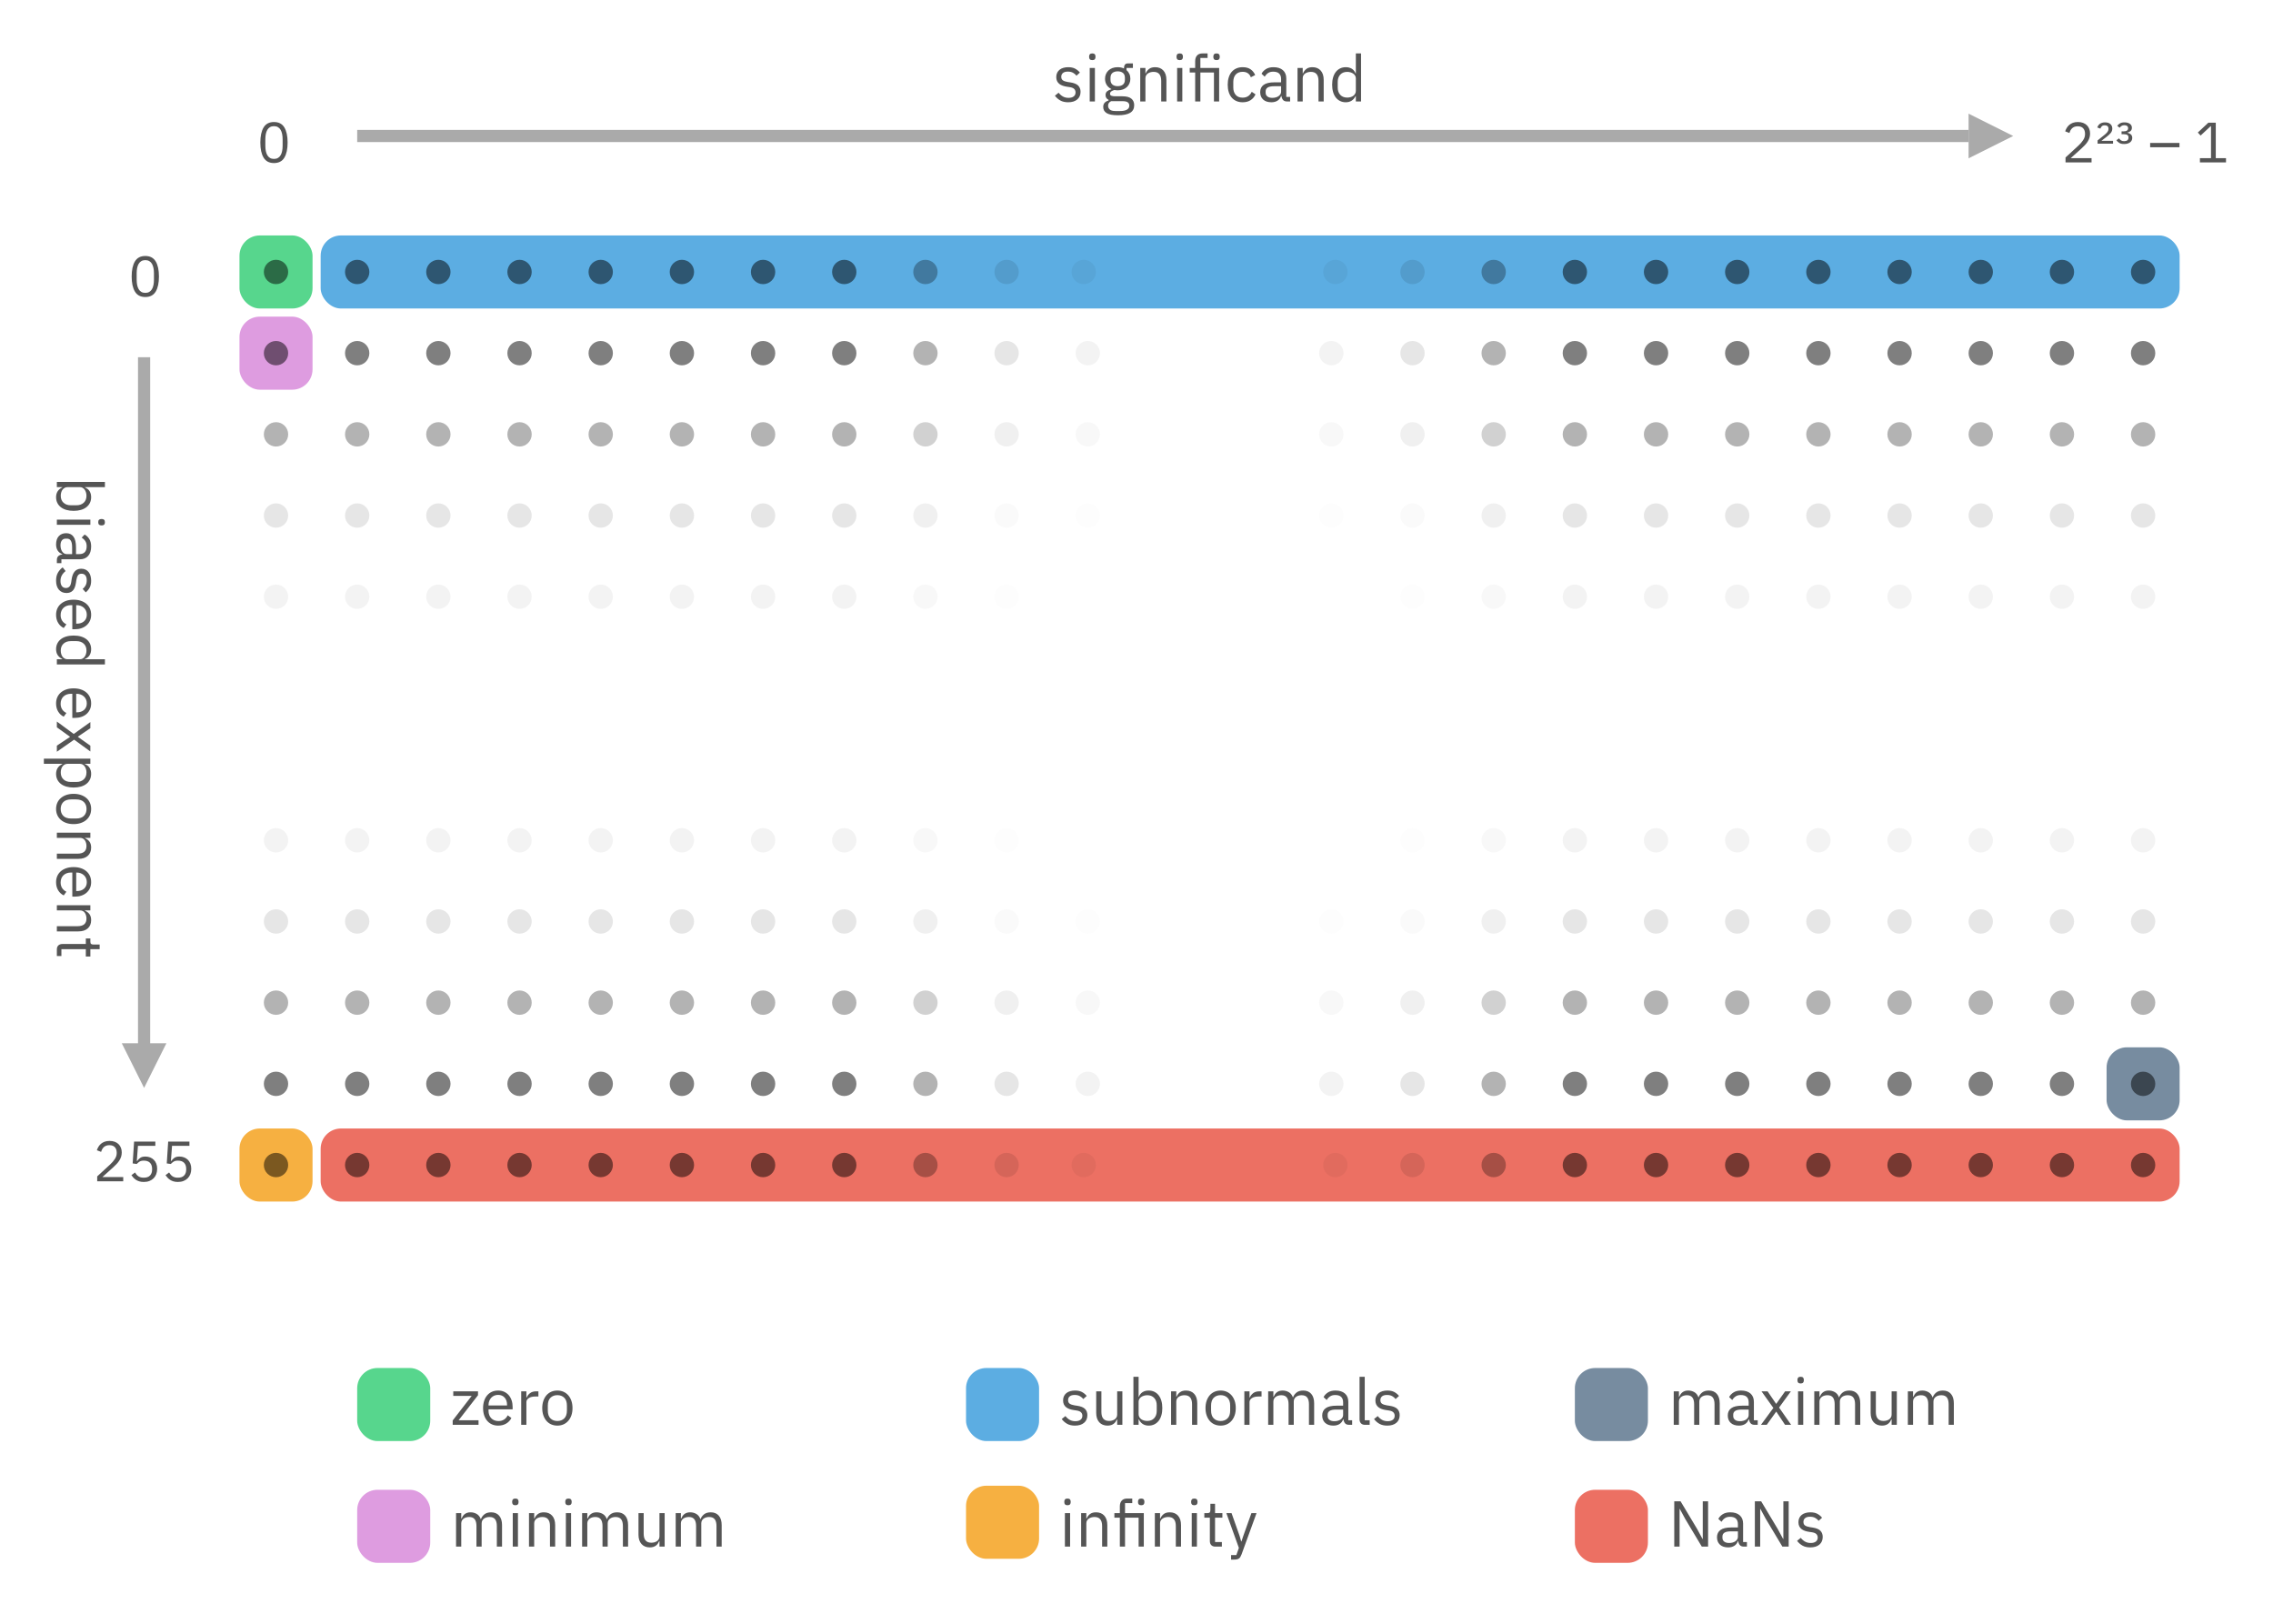 <svg xmlns="http://www.w3.org/2000/svg" width="560" height="400" viewBox="0 0 560 400">
  <g fill="none" fill-rule="evenodd">
    <rect width="18" height="18" x="59" y="278" fill="#F39C12" opacity=".8" rx="5"/>
    <rect width="18" height="18" x="519" y="258" fill="#556F88" opacity=".8" rx="5"/>
    <rect width="18" height="18" x="59" y="58" fill="#2ECC71" opacity=".8" rx="5"/>
    <rect width="18" height="18" x="59" y="78" fill="#D683D8" opacity=".8" rx="5"/>
    <rect width="458" height="18" x="79" y="278" fill="#E74C3C" opacity=".8" rx="5"/>
    <rect width="458" height="18" x="79" y="58" fill="#3498DB" opacity=".8" rx="5"/>
    <rect width="18" height="18" x="238" y="366" fill="#F39C12" fill-opacity=".8" rx="5"/>
    <rect width="18" height="18" x="388" y="337" fill="#556F88" fill-opacity=".8" rx="5"/>
    <rect width="18" height="18" x="88" y="337" fill="#2ECC71" fill-opacity=".8" rx="5"/>
    <rect width="18" height="18" x="88" y="367" fill="#D683D8" fill-opacity=".8" rx="5"/>
    <rect width="18" height="18" x="388" y="367" fill="#E74C3C" fill-opacity=".8" rx="5"/>
    <rect width="18" height="18" x="238" y="337" fill="#3498DB" fill-opacity=".8" rx="5"/>
    <circle cx="148" cy="287" r="3" fill="#000" fill-opacity=".5" transform="rotate(-180 148 287)"/>
    <circle cx="128" cy="287" r="3" fill="#000" fill-opacity=".5" transform="rotate(-180 128 287)"/>
    <circle cx="108" cy="287" r="3" fill="#000" fill-opacity=".5" transform="rotate(-180 108 287)"/>
    <circle cx="88" cy="287" r="3" fill="#000" fill-opacity=".5" transform="rotate(-180 88 287)"/>
    <circle cx="68" cy="287" r="3" fill="#000" fill-opacity=".5" transform="rotate(-180 68 287)"/>
    <circle cx="248" cy="287" r="3" fill="#000" fill-opacity=".1" transform="rotate(-180 248 287)"/>
    <circle cx="228" cy="287" r="3" fill="#000" fill-opacity=".3" transform="rotate(-180 228 287)"/>
    <circle cx="208" cy="287" r="3" fill="#000" fill-opacity=".5" transform="rotate(-180 208 287)"/>
    <circle cx="188" cy="287" r="3" fill="#000" fill-opacity=".5" transform="rotate(-180 188 287)"/>
    <circle cx="168" cy="287" r="3" fill="#000" fill-opacity=".5" transform="rotate(-180 168 287)"/>
    <circle cx="148" cy="267" r="3" fill="#000" fill-opacity=".5" transform="rotate(-180 148 267)"/>
    <circle cx="128" cy="267" r="3" fill="#000" fill-opacity=".5" transform="rotate(-180 128 267)"/>
    <circle cx="108" cy="267" r="3" fill="#000" fill-opacity=".5" transform="rotate(-180 108 267)"/>
    <circle cx="88" cy="267" r="3" fill="#000" fill-opacity=".5" transform="rotate(-180 88 267)"/>
    <circle cx="68" cy="267" r="3" fill="#000" fill-opacity=".5" transform="rotate(-180 68 267)"/>
    <circle cx="248" cy="267" r="3" fill="#000" fill-opacity=".1" transform="rotate(-180 248 267)"/>
    <circle cx="228" cy="267" r="3" fill="#000" fill-opacity=".3" transform="rotate(-180 228 267)"/>
    <circle cx="208" cy="267" r="3" fill="#000" fill-opacity=".5" transform="rotate(-180 208 267)"/>
    <circle cx="188" cy="267" r="3" fill="#000" fill-opacity=".5" transform="rotate(-180 188 267)"/>
    <circle cx="168" cy="267" r="3" fill="#000" fill-opacity=".5" transform="rotate(-180 168 267)"/>
    <circle cx="148" cy="247" r="3" fill="#000" fill-opacity=".3" transform="rotate(-180 148 247)"/>
    <circle cx="128" cy="247" r="3" fill="#000" fill-opacity=".3" transform="rotate(-180 128 247)"/>
    <circle cx="108" cy="247" r="3" fill="#000" fill-opacity=".3" transform="rotate(-180 108 247)"/>
    <circle cx="88" cy="247" r="3" fill="#000" fill-opacity=".3" transform="rotate(-180 88 247)"/>
    <circle cx="68" cy="247" r="3" fill="#000" fill-opacity=".3" transform="rotate(-180 68 247)"/>
    <circle cx="248" cy="247" r="3" fill="#000" fill-opacity=".06" transform="rotate(-180 248 247)"/>
    <circle cx="228" cy="247" r="3" fill="#000" fill-opacity=".18" transform="rotate(-180 228 247)"/>
    <circle cx="208" cy="247" r="3" fill="#000" fill-opacity=".3" transform="rotate(-180 208 247)"/>
    <circle cx="188" cy="247" r="3" fill="#000" fill-opacity=".3" transform="rotate(-180 188 247)"/>
    <circle cx="168" cy="247" r="3" fill="#000" fill-opacity=".3" transform="rotate(-180 168 247)"/>
    <circle cx="148" cy="227" r="3" fill="#000" fill-opacity=".1" transform="rotate(-180 148 227)"/>
    <circle cx="128" cy="227" r="3" fill="#000" fill-opacity=".1" transform="rotate(-180 128 227)"/>
    <circle cx="108" cy="227" r="3" fill="#000" fill-opacity=".1" transform="rotate(-180 108 227)"/>
    <circle cx="88" cy="227" r="3" fill="#000" fill-opacity=".1" transform="rotate(-180 88 227)"/>
    <circle cx="68" cy="227" r="3" fill="#000" fill-opacity=".1" transform="rotate(-180 68 227)"/>
    <circle cx="248" cy="227" r="3" fill="#000" fill-opacity=".02" transform="rotate(-180 248 227)"/>
    <circle cx="228" cy="227" r="3" fill="#000" fill-opacity=".06" transform="rotate(-180 228 227)"/>
    <circle cx="208" cy="227" r="3" fill="#000" fill-opacity=".1" transform="rotate(-180 208 227)"/>
    <circle cx="188" cy="227" r="3" fill="#000" fill-opacity=".1" transform="rotate(-180 188 227)"/>
    <circle cx="168" cy="227" r="3" fill="#000" fill-opacity=".1" transform="rotate(-180 168 227)"/>
    <circle cx="148" cy="207" r="3" fill="#000" fill-opacity=".05" transform="rotate(-180 148 207)"/>
    <circle cx="128" cy="207" r="3" fill="#000" fill-opacity=".05" transform="rotate(-180 128 207)"/>
    <circle cx="108" cy="207" r="3" fill="#000" fill-opacity=".05" transform="rotate(-180 108 207)"/>
    <circle cx="88" cy="207" r="3" fill="#000" fill-opacity=".05" transform="rotate(-180 88 207)"/>
    <circle cx="68" cy="207" r="3" fill="#000" fill-opacity=".05" transform="rotate(-180 68 207)"/>
    <circle cx="248" cy="207" r="3" fill="#000" fill-opacity=".01" transform="rotate(-180 248 207)"/>
    <circle cx="267" cy="287" r="3" fill="#000" fill-opacity=".05" transform="rotate(-180 267 287)"/>
    <circle cx="268" cy="267" r="3" fill="#000" fill-opacity=".05" transform="rotate(-180 268 267)"/>
    <circle cx="268" cy="247" r="3" fill="#000" fill-opacity=".03" transform="rotate(-180 268 247)"/>
    <circle cx="268" cy="227" r="3" fill="#000" fill-opacity=".01" transform="rotate(-180 268 227)"/>
    <circle cx="228" cy="207" r="3" fill="#000" fill-opacity=".03" transform="rotate(-180 228 207)"/>
    <circle cx="208" cy="207" r="3" fill="#000" fill-opacity=".05" transform="rotate(-180 208 207)"/>
    <circle cx="188" cy="207" r="3" fill="#000" fill-opacity=".05" transform="rotate(-180 188 207)"/>
    <circle cx="168" cy="207" r="3" fill="#000" fill-opacity=".05" transform="rotate(-180 168 207)"/>
    <circle cx="148" cy="67" r="3" fill="#000" fill-opacity=".5" transform="rotate(-180 148 67)"/>
    <circle cx="128" cy="67" r="3" fill="#000" fill-opacity=".5" transform="rotate(-180 128 67)"/>
    <circle cx="108" cy="67" r="3" fill="#000" fill-opacity=".5" transform="rotate(-180 108 67)"/>
    <circle cx="88" cy="67" r="3" fill="#000" fill-opacity=".5" transform="rotate(-180 88 67)"/>
    <circle cx="68" cy="67" r="3" fill="#000" fill-opacity=".5" transform="rotate(-180 68 67)"/>
    <circle cx="248" cy="67" r="3" fill="#000" fill-opacity=".1" transform="rotate(-180 248 67)"/>
    <circle cx="228" cy="67" r="3" fill="#000" fill-opacity=".3" transform="rotate(-180 228 67)"/>
    <circle cx="208" cy="67" r="3" fill="#000" fill-opacity=".5" transform="rotate(-180 208 67)"/>
    <circle cx="188" cy="67" r="3" fill="#000" fill-opacity=".5" transform="rotate(-180 188 67)"/>
    <circle cx="168" cy="67" r="3" fill="#000" fill-opacity=".5" transform="rotate(-180 168 67)"/>
    <circle cx="148" cy="87" r="3" fill="#000" fill-opacity=".5" transform="rotate(-180 148 87)"/>
    <circle cx="128" cy="87" r="3" fill="#000" fill-opacity=".5" transform="rotate(-180 128 87)"/>
    <circle cx="108" cy="87" r="3" fill="#000" fill-opacity=".5" transform="rotate(-180 108 87)"/>
    <circle cx="88" cy="87" r="3" fill="#000" fill-opacity=".5" transform="rotate(-180 88 87)"/>
    <circle cx="68" cy="87" r="3" fill="#000" fill-opacity=".5" transform="rotate(-180 68 87)"/>
    <circle cx="248" cy="87" r="3" fill="#000" fill-opacity=".1" transform="rotate(-180 248 87)"/>
    <circle cx="228" cy="87" r="3" fill="#000" fill-opacity=".3" transform="rotate(-180 228 87)"/>
    <circle cx="208" cy="87" r="3" fill="#000" fill-opacity=".5" transform="rotate(-180 208 87)"/>
    <circle cx="188" cy="87" r="3" fill="#000" fill-opacity=".5" transform="rotate(-180 188 87)"/>
    <circle cx="168" cy="87" r="3" fill="#000" fill-opacity=".5" transform="rotate(-180 168 87)"/>
    <circle cx="148" cy="107" r="3" fill="#000" fill-opacity=".3" transform="rotate(-180 148 107)"/>
    <circle cx="128" cy="107" r="3" fill="#000" fill-opacity=".3" transform="rotate(-180 128 107)"/>
    <circle cx="108" cy="107" r="3" fill="#000" fill-opacity=".3" transform="rotate(-180 108 107)"/>
    <circle cx="88" cy="107" r="3" fill="#000" fill-opacity=".3" transform="rotate(-180 88 107)"/>
    <circle cx="68" cy="107" r="3" fill="#000" fill-opacity=".3" transform="rotate(-180 68 107)"/>
    <circle cx="248" cy="107" r="3" fill="#000" fill-opacity=".06" transform="rotate(-180 248 107)"/>
    <circle cx="228" cy="107" r="3" fill="#000" fill-opacity=".18" transform="rotate(-180 228 107)"/>
    <circle cx="208" cy="107" r="3" fill="#000" fill-opacity=".3" transform="rotate(-180 208 107)"/>
    <circle cx="188" cy="107" r="3" fill="#000" fill-opacity=".3" transform="rotate(-180 188 107)"/>
    <circle cx="168" cy="107" r="3" fill="#000" fill-opacity=".3" transform="rotate(-180 168 107)"/>
    <circle cx="148" cy="127" r="3" fill="#000" fill-opacity=".1" transform="rotate(-180 148 127)"/>
    <circle cx="128" cy="127" r="3" fill="#000" fill-opacity=".1" transform="rotate(-180 128 127)"/>
    <circle cx="108" cy="127" r="3" fill="#000" fill-opacity=".1" transform="rotate(-180 108 127)"/>
    <circle cx="88" cy="127" r="3" fill="#000" fill-opacity=".1" transform="rotate(-180 88 127)"/>
    <circle cx="68" cy="127" r="3" fill="#000" fill-opacity=".1" transform="rotate(-180 68 127)"/>
    <circle cx="248" cy="127" r="3" fill="#000" fill-opacity=".02" transform="rotate(-180 248 127)"/>
    <circle cx="228" cy="127" r="3" fill="#000" fill-opacity=".06" transform="rotate(-180 228 127)"/>
    <circle cx="208" cy="127" r="3" fill="#000" fill-opacity=".1" transform="rotate(-180 208 127)"/>
    <circle cx="188" cy="127" r="3" fill="#000" fill-opacity=".1" transform="rotate(-180 188 127)"/>
    <circle cx="168" cy="127" r="3" fill="#000" fill-opacity=".1" transform="rotate(-180 168 127)"/>
    <circle cx="148" cy="147" r="3" fill="#000" fill-opacity=".05" transform="rotate(-180 148 147)"/>
    <circle cx="128" cy="147" r="3" fill="#000" fill-opacity=".05" transform="rotate(-180 128 147)"/>
    <circle cx="108" cy="147" r="3" fill="#000" fill-opacity=".05" transform="rotate(-180 108 147)"/>
    <circle cx="88" cy="147" r="3" fill="#000" fill-opacity=".05" transform="rotate(-180 88 147)"/>
    <circle cx="68" cy="147" r="3" fill="#000" fill-opacity=".05" transform="rotate(-180 68 147)"/>
    <circle cx="248" cy="147" r="3" fill="#000" fill-opacity=".01" transform="rotate(-180 248 147)"/>
    <circle cx="267" cy="67" r="3" fill="#000" fill-opacity=".05" transform="rotate(-180 267 67)"/>
    <circle cx="268" cy="87" r="3" fill="#000" fill-opacity=".05" transform="rotate(-180 268 87)"/>
    <circle cx="268" cy="107" r="3" fill="#000" fill-opacity=".03" transform="rotate(-180 268 107)"/>
    <circle cx="268" cy="127" r="3" fill="#000" fill-opacity=".01" transform="rotate(-180 268 127)"/>
    <circle cx="228" cy="147" r="3" fill="#000" fill-opacity=".03" transform="rotate(-180 228 147)"/>
    <circle cx="208" cy="147" r="3" fill="#000" fill-opacity=".05" transform="rotate(-180 208 147)"/>
    <circle cx="188" cy="147" r="3" fill="#000" fill-opacity=".05" transform="rotate(-180 188 147)"/>
    <circle cx="168" cy="147" r="3" fill="#000" fill-opacity=".05" transform="rotate(-180 168 147)"/>
    <circle cx="448" cy="67" r="3" fill="#000" fill-opacity=".5" transform="matrix(1 0 0 -1 0 134)"/>
    <circle cx="468" cy="67" r="3" fill="#000" fill-opacity=".5" transform="matrix(1 0 0 -1 0 134)"/>
    <circle cx="488" cy="67" r="3" fill="#000" fill-opacity=".5" transform="matrix(1 0 0 -1 0 134)"/>
    <circle cx="508" cy="67" r="3" fill="#000" fill-opacity=".5" transform="matrix(1 0 0 -1 0 134)"/>
    <circle cx="528" cy="67" r="3" fill="#000" fill-opacity=".5" transform="matrix(1 0 0 -1 0 134)"/>
    <circle cx="348" cy="67" r="3" fill="#000" fill-opacity=".1" transform="matrix(1 0 0 -1 0 134)"/>
    <circle cx="368" cy="67" r="3" fill="#000" fill-opacity=".3" transform="matrix(1 0 0 -1 0 134)"/>
    <circle cx="388" cy="67" r="3" fill="#000" fill-opacity=".5" transform="matrix(1 0 0 -1 0 134)"/>
    <circle cx="408" cy="67" r="3" fill="#000" fill-opacity=".5" transform="matrix(1 0 0 -1 0 134)"/>
    <circle cx="428" cy="67" r="3" fill="#000" fill-opacity=".5" transform="matrix(1 0 0 -1 0 134)"/>
    <circle cx="448" cy="87" r="3" fill="#000" fill-opacity=".5" transform="matrix(1 0 0 -1 0 174)"/>
    <circle cx="468" cy="87" r="3" fill="#000" fill-opacity=".5" transform="matrix(1 0 0 -1 0 174)"/>
    <circle cx="488" cy="87" r="3" fill="#000" fill-opacity=".5" transform="matrix(1 0 0 -1 0 174)"/>
    <circle cx="508" cy="87" r="3" fill="#000" fill-opacity=".5" transform="matrix(1 0 0 -1 0 174)"/>
    <circle cx="528" cy="87" r="3" fill="#000" fill-opacity=".5" transform="matrix(1 0 0 -1 0 174)"/>
    <circle cx="348" cy="87" r="3" fill="#000" fill-opacity=".1" transform="matrix(1 0 0 -1 0 174)"/>
    <circle cx="368" cy="87" r="3" fill="#000" fill-opacity=".3" transform="matrix(1 0 0 -1 0 174)"/>
    <circle cx="388" cy="87" r="3" fill="#000" fill-opacity=".5" transform="matrix(1 0 0 -1 0 174)"/>
    <circle cx="408" cy="87" r="3" fill="#000" fill-opacity=".5" transform="matrix(1 0 0 -1 0 174)"/>
    <circle cx="428" cy="87" r="3" fill="#000" fill-opacity=".5" transform="matrix(1 0 0 -1 0 174)"/>
    <circle cx="448" cy="107" r="3" fill="#000" fill-opacity=".3" transform="matrix(1 0 0 -1 0 214)"/>
    <circle cx="468" cy="107" r="3" fill="#000" fill-opacity=".3" transform="matrix(1 0 0 -1 0 214)"/>
    <circle cx="488" cy="107" r="3" fill="#000" fill-opacity=".3" transform="matrix(1 0 0 -1 0 214)"/>
    <circle cx="508" cy="107" r="3" fill="#000" fill-opacity=".3" transform="matrix(1 0 0 -1 0 214)"/>
    <circle cx="528" cy="107" r="3" fill="#000" fill-opacity=".3" transform="matrix(1 0 0 -1 0 214)"/>
    <circle cx="348" cy="107" r="3" fill="#000" fill-opacity=".06" transform="matrix(1 0 0 -1 0 214)"/>
    <circle cx="368" cy="107" r="3" fill="#000" fill-opacity=".18" transform="matrix(1 0 0 -1 0 214)"/>
    <circle cx="388" cy="107" r="3" fill="#000" fill-opacity=".3" transform="matrix(1 0 0 -1 0 214)"/>
    <circle cx="408" cy="107" r="3" fill="#000" fill-opacity=".3" transform="matrix(1 0 0 -1 0 214)"/>
    <circle cx="428" cy="107" r="3" fill="#000" fill-opacity=".3" transform="matrix(1 0 0 -1 0 214)"/>
    <circle cx="448" cy="127" r="3" fill="#000" fill-opacity=".1" transform="matrix(1 0 0 -1 0 254)"/>
    <circle cx="468" cy="127" r="3" fill="#000" fill-opacity=".1" transform="matrix(1 0 0 -1 0 254)"/>
    <circle cx="488" cy="127" r="3" fill="#000" fill-opacity=".1" transform="matrix(1 0 0 -1 0 254)"/>
    <circle cx="508" cy="127" r="3" fill="#000" fill-opacity=".1" transform="matrix(1 0 0 -1 0 254)"/>
    <circle cx="528" cy="127" r="3" fill="#000" fill-opacity=".1" transform="matrix(1 0 0 -1 0 254)"/>
    <circle cx="348" cy="127" r="3" fill="#000" fill-opacity=".02" transform="matrix(1 0 0 -1 0 254)"/>
    <circle cx="368" cy="127" r="3" fill="#000" fill-opacity=".06" transform="matrix(1 0 0 -1 0 254)"/>
    <circle cx="388" cy="127" r="3" fill="#000" fill-opacity=".1" transform="matrix(1 0 0 -1 0 254)"/>
    <circle cx="408" cy="127" r="3" fill="#000" fill-opacity=".1" transform="matrix(1 0 0 -1 0 254)"/>
    <circle cx="428" cy="127" r="3" fill="#000" fill-opacity=".1" transform="matrix(1 0 0 -1 0 254)"/>
    <circle cx="448" cy="147" r="3" fill="#000" fill-opacity=".05" transform="matrix(1 0 0 -1 0 294)"/>
    <circle cx="468" cy="147" r="3" fill="#000" fill-opacity=".05" transform="matrix(1 0 0 -1 0 294)"/>
    <circle cx="488" cy="147" r="3" fill="#000" fill-opacity=".05" transform="matrix(1 0 0 -1 0 294)"/>
    <circle cx="508" cy="147" r="3" fill="#000" fill-opacity=".05" transform="matrix(1 0 0 -1 0 294)"/>
    <circle cx="528" cy="147" r="3" fill="#000" fill-opacity=".05" transform="matrix(1 0 0 -1 0 294)"/>
    <circle cx="348" cy="147" r="3" fill="#000" fill-opacity=".01" transform="matrix(1 0 0 -1 0 294)"/>
    <circle cx="329" cy="67" r="3" fill="#000" fill-opacity=".05" transform="matrix(1 0 0 -1 0 134)"/>
    <circle cx="328" cy="87" r="3" fill="#000" fill-opacity=".05" transform="matrix(1 0 0 -1 0 174)"/>
    <circle cx="328" cy="107" r="3" fill="#000" fill-opacity=".03" transform="matrix(1 0 0 -1 0 214)"/>
    <circle cx="328" cy="127" r="3" fill="#000" fill-opacity=".01" transform="matrix(1 0 0 -1 0 254)"/>
    <circle cx="368" cy="147" r="3" fill="#000" fill-opacity=".03" transform="matrix(1 0 0 -1 0 294)"/>
    <circle cx="388" cy="147" r="3" fill="#000" fill-opacity=".05" transform="matrix(1 0 0 -1 0 294)"/>
    <circle cx="408" cy="147" r="3" fill="#000" fill-opacity=".05" transform="matrix(1 0 0 -1 0 294)"/>
    <circle cx="428" cy="147" r="3" fill="#000" fill-opacity=".05" transform="matrix(1 0 0 -1 0 294)"/>
    <circle cx="448" cy="287" r="3" fill="#000" fill-opacity=".5"/>
    <circle cx="468" cy="287" r="3" fill="#000" fill-opacity=".5"/>
    <circle cx="488" cy="287" r="3" fill="#000" fill-opacity=".5"/>
    <circle cx="508" cy="287" r="3" fill="#000" fill-opacity=".5"/>
    <circle cx="528" cy="287" r="3" fill="#000" fill-opacity=".5"/>
    <circle cx="348" cy="287" r="3" fill="#000" fill-opacity=".1"/>
    <circle cx="368" cy="287" r="3" fill="#000" fill-opacity=".3"/>
    <circle cx="388" cy="287" r="3" fill="#000" fill-opacity=".5"/>
    <circle cx="408" cy="287" r="3" fill="#000" fill-opacity=".5"/>
    <circle cx="428" cy="287" r="3" fill="#000" fill-opacity=".5"/>
    <circle cx="448" cy="267" r="3" fill="#000" fill-opacity=".5"/>
    <circle cx="468" cy="267" r="3" fill="#000" fill-opacity=".5"/>
    <circle cx="488" cy="267" r="3" fill="#000" fill-opacity=".5"/>
    <circle cx="508" cy="267" r="3" fill="#000" fill-opacity=".5"/>
    <circle cx="528" cy="267" r="3" fill="#000" fill-opacity=".5"/>
    <circle cx="348" cy="267" r="3" fill="#000" fill-opacity=".1"/>
    <circle cx="368" cy="267" r="3" fill="#000" fill-opacity=".3"/>
    <circle cx="388" cy="267" r="3" fill="#000" fill-opacity=".5"/>
    <circle cx="408" cy="267" r="3" fill="#000" fill-opacity=".5"/>
    <circle cx="428" cy="267" r="3" fill="#000" fill-opacity=".5"/>
    <circle cx="448" cy="247" r="3" fill="#000" fill-opacity=".3"/>
    <circle cx="468" cy="247" r="3" fill="#000" fill-opacity=".3"/>
    <circle cx="488" cy="247" r="3" fill="#000" fill-opacity=".3"/>
    <circle cx="508" cy="247" r="3" fill="#000" fill-opacity=".3"/>
    <circle cx="528" cy="247" r="3" fill="#000" fill-opacity=".3"/>
    <circle cx="348" cy="247" r="3" fill="#000" fill-opacity=".06"/>
    <circle cx="368" cy="247" r="3" fill="#000" fill-opacity=".18"/>
    <circle cx="388" cy="247" r="3" fill="#000" fill-opacity=".3"/>
    <circle cx="408" cy="247" r="3" fill="#000" fill-opacity=".3"/>
    <circle cx="428" cy="247" r="3" fill="#000" fill-opacity=".3"/>
    <circle cx="448" cy="227" r="3" fill="#000" fill-opacity=".1"/>
    <circle cx="468" cy="227" r="3" fill="#000" fill-opacity=".1"/>
    <circle cx="488" cy="227" r="3" fill="#000" fill-opacity=".1"/>
    <circle cx="508" cy="227" r="3" fill="#000" fill-opacity=".1"/>
    <circle cx="528" cy="227" r="3" fill="#000" fill-opacity=".1"/>
    <circle cx="348" cy="227" r="3" fill="#000" fill-opacity=".02"/>
    <circle cx="368" cy="227" r="3" fill="#000" fill-opacity=".06"/>
    <circle cx="388" cy="227" r="3" fill="#000" fill-opacity=".1"/>
    <circle cx="408" cy="227" r="3" fill="#000" fill-opacity=".1"/>
    <circle cx="428" cy="227" r="3" fill="#000" fill-opacity=".1"/>
    <circle cx="448" cy="207" r="3" fill="#000" fill-opacity=".05"/>
    <circle cx="468" cy="207" r="3" fill="#000" fill-opacity=".05"/>
    <circle cx="488" cy="207" r="3" fill="#000" fill-opacity=".05"/>
    <circle cx="508" cy="207" r="3" fill="#000" fill-opacity=".05"/>
    <circle cx="528" cy="207" r="3" fill="#000" fill-opacity=".05"/>
    <circle cx="348" cy="207" r="3" fill="#000" fill-opacity=".01"/>
    <circle cx="329" cy="287" r="3" fill="#000" fill-opacity=".05"/>
    <circle cx="328" cy="267" r="3" fill="#000" fill-opacity=".05"/>
    <circle cx="328" cy="247" r="3" fill="#000" fill-opacity=".03"/>
    <circle cx="328" cy="227" r="3" fill="#000" fill-opacity=".01"/>
    <circle cx="368" cy="207" r="3" fill="#000" fill-opacity=".03"/>
    <circle cx="388" cy="207" r="3" fill="#000" fill-opacity=".05"/>
    <circle cx="408" cy="207" r="3" fill="#000" fill-opacity=".05"/>
    <circle cx="428" cy="207" r="3" fill="#000" fill-opacity=".05"/>
    <path fill="#555" d="M67.5 40.168C66.333 40.168 65.482 39.725 64.945 38.838 64.408 37.951 64.14 36.71 64.14 35.114 64.14 33.518 64.408 32.277 64.945 31.39 65.482 30.503 66.333 30.06 67.5 30.06 68.667 30.06 69.518 30.503 70.055 31.39 70.592 32.277 70.86 33.518 70.86 35.114 70.86 36.71 70.592 37.951 70.055 38.838 69.518 39.725 68.667 40.168 67.5 40.168zM67.5 39.146C67.883 39.146 68.209 39.067 68.48 38.908 68.751 38.749 68.97 38.525 69.138 38.236 69.306 37.947 69.43 37.606 69.509 37.214 69.588 36.822 69.628 36.388 69.628 35.912L69.628 34.316C69.628 33.84 69.588 33.406 69.509 33.014 69.43 32.622 69.306 32.281 69.138 31.992 68.97 31.703 68.751 31.479 68.48 31.32 68.209 31.161 67.883 31.082 67.5 31.082 67.117 31.082 66.791 31.161 66.52 31.32 66.249 31.479 66.03 31.703 65.862 31.992 65.694 32.281 65.57 32.622 65.491 33.014 65.412 33.406 65.372 33.84 65.372 34.316L65.372 35.912C65.372 36.388 65.412 36.822 65.491 37.214 65.57 37.606 65.694 37.947 65.862 38.236 66.03 38.525 66.249 38.749 66.52 38.908 66.791 39.067 67.117 39.146 67.5 39.146zM515.298 40L508.886 40 508.886 38.796 512.078 35.856C512.535 35.436 512.918 34.99 513.226 34.519 513.534 34.048 513.688 33.574 513.688 33.098L513.688 32.93C513.688 32.389 513.539 31.95 513.24 31.614 512.941 31.278 512.489 31.11 511.882 31.11 511.583 31.11 511.322 31.152 511.098 31.236 510.874 31.32 510.68 31.437 510.517 31.586 510.354 31.735 510.218 31.91 510.111 32.111 510.004 32.312 509.917 32.529 509.852 32.762L508.802 32.356C508.895 32.067 509.024 31.784 509.187 31.509 509.35 31.234 509.556 30.989 509.803 30.774 510.05 30.559 510.349 30.387 510.699 30.256 511.049 30.125 511.462 30.06 511.938 30.06 512.414 30.06 512.839 30.13 513.212 30.27 513.585 30.41 513.898 30.606 514.15 30.858 514.402 31.11 514.596 31.409 514.731 31.754 514.866 32.099 514.934 32.482 514.934 32.902 514.934 33.285 514.88 33.639 514.773 33.966 514.666 34.293 514.519 34.603 514.332 34.897 514.145 35.191 513.919 35.478 513.653 35.758 513.387 36.038 513.1 36.318 512.792 36.598L510.16 38.964 515.298 38.964 515.298 40zM520.59 35.394L516.782 35.394 516.782 34.596 518.602 33.126C518.873 32.902 519.085 32.68 519.239 32.461 519.393 32.242 519.47 32.006 519.47 31.754L519.47 31.67C519.47 31.427 519.393 31.234 519.239 31.089 519.085 30.944 518.859 30.872 518.56 30.872 518.233 30.872 517.988 30.951 517.825 31.11 517.662 31.269 517.543 31.46 517.468 31.684L516.712 31.404C516.768 31.236 516.845 31.077 516.943 30.928 517.041 30.779 517.167 30.646 517.321 30.529 517.475 30.412 517.659 30.319 517.874 30.249 518.089 30.179 518.336 30.144 518.616 30.144 519.195 30.144 519.638 30.286 519.946 30.571 520.254 30.856 520.408 31.222 520.408 31.67 520.408 32.081 520.284 32.438 520.037 32.741 519.79 33.044 519.47 33.345 519.078 33.644L517.72 34.694 520.59 34.694 520.59 35.394zM523.25 32.356C523.605 32.356 523.868 32.288 524.041 32.153 524.214 32.018 524.3 31.843 524.3 31.628L524.3 31.572C524.3 31.339 524.218 31.159 524.055 31.033 523.892 30.907 523.67 30.844 523.39 30.844 523.119 30.844 522.891 30.9 522.704 31.012 522.517 31.124 522.359 31.278 522.228 31.474L521.626 30.998C521.785 30.765 522.006 30.564 522.291 30.396 522.576 30.228 522.951 30.144 523.418 30.144 523.95 30.144 524.386 30.261 524.727 30.494 525.068 30.727 525.238 31.054 525.238 31.474 525.238 31.81 525.131 32.076 524.916 32.272 524.701 32.468 524.445 32.599 524.146 32.664L524.146 32.706C524.463 32.762 524.739 32.893 524.972 33.098 525.205 33.303 525.322 33.593 525.322 33.966 525.322 34.423 525.142 34.79 524.783 35.065 524.424 35.34 523.936 35.478 523.32 35.478 522.807 35.478 522.405 35.385 522.116 35.198 521.827 35.011 521.593 34.797 521.416 34.554L522.074 34.078C522.205 34.283 522.363 34.451 522.55 34.582 522.737 34.713 522.993 34.778 523.32 34.778 523.675 34.778 523.943 34.703 524.125 34.554 524.307 34.405 524.398 34.195 524.398 33.924L524.398 33.84C524.398 33.327 524.039 33.07 523.32 33.07L522.69 33.07 522.69 32.356 523.25 32.356zM529.732 36.276L529.732 35.212 536.956 35.212 536.956 36.276 529.732 36.276zM541.996 40L541.996 38.964 544.726 38.964 544.726 31.096 544.628 31.096 542.164 33.392 541.478 32.65 544.068 30.228 545.902 30.228 545.902 38.964 548.422 38.964 548.422 40 541.996 40zM30.362 291L23.95 291 23.95 289.796 27.142 286.856C27.599 286.436 27.982 285.99 28.29 285.519 28.598 285.048 28.752 284.574 28.752 284.098L28.752 283.93C28.752 283.389 28.603 282.95 28.304 282.614 28.005 282.278 27.553 282.11 26.946 282.11 26.647 282.11 26.386 282.152 26.162 282.236 25.938 282.32 25.744 282.437 25.581 282.586 25.418 282.735 25.282 282.91 25.175 283.111 25.068 283.312 24.981 283.529 24.916 283.762L23.866 283.356C23.959 283.067 24.088 282.784 24.251 282.509 24.414 282.234 24.62 281.989 24.867 281.774 25.114 281.559 25.413 281.387 25.763 281.256 26.113 281.125 26.526 281.06 27.002 281.06 27.478 281.06 27.903 281.13 28.276 281.27 28.649 281.41 28.962 281.606 29.214 281.858 29.466 282.11 29.66 282.409 29.795 282.754 29.93 283.099 29.998 283.482 29.998 283.902 29.998 284.285 29.944 284.639 29.837 284.966 29.73 285.293 29.583 285.603 29.396 285.897 29.209 286.191 28.983 286.478 28.717 286.758 28.451 287.038 28.164 287.318 27.856 287.598L25.224 289.964 30.362 289.964 30.362 291zM38.272 282.264L33.988 282.264 33.708 285.988 33.806 285.988C34.039 285.661 34.303 285.4 34.597 285.204 34.891 285.008 35.295 284.91 35.808 284.91 36.228 284.91 36.615 284.98 36.97 285.12 37.325 285.26 37.633 285.458 37.894 285.715 38.155 285.972 38.358 286.287 38.503 286.66 38.648 287.033 38.72 287.458 38.72 287.934 38.72 288.41 38.645 288.846 38.496 289.243 38.347 289.64 38.13 289.98 37.845 290.265 37.56 290.55 37.215 290.771 36.809 290.93 36.403 291.089 35.943 291.168 35.43 291.168 35.019 291.168 34.658 291.121 34.345 291.028 34.032 290.935 33.755 290.809 33.512 290.65 33.269 290.491 33.057 290.314 32.875 290.118 32.693 289.922 32.527 289.717 32.378 289.502L33.26 288.83C33.381 289.026 33.51 289.203 33.645 289.362 33.78 289.521 33.93 289.656 34.093 289.768 34.256 289.88 34.445 289.966 34.66 290.027 34.875 290.088 35.131 290.118 35.43 290.118 36.102 290.118 36.611 289.941 36.956 289.586 37.301 289.231 37.474 288.732 37.474 288.088L37.474 287.948C37.474 287.304 37.301 286.805 36.956 286.45 36.611 286.095 36.102 285.918 35.43 285.918 34.982 285.918 34.63 286 34.373 286.163 34.116 286.326 33.885 286.52 33.68 286.744L32.686 286.604 33.036 281.228 38.272 281.228 38.272 282.264zM46.672 282.264L42.388 282.264 42.108 285.988 42.206 285.988C42.439 285.661 42.703 285.4 42.997 285.204 43.291 285.008 43.695 284.91 44.208 284.91 44.628 284.91 45.015 284.98 45.37 285.12 45.725 285.26 46.033 285.458 46.294 285.715 46.555 285.972 46.758 286.287 46.903 286.66 47.048 287.033 47.12 287.458 47.12 287.934 47.12 288.41 47.045 288.846 46.896 289.243 46.747 289.64 46.53 289.98 46.245 290.265 45.96 290.55 45.615 290.771 45.209 290.93 44.803 291.089 44.343 291.168 43.83 291.168 43.419 291.168 43.058 291.121 42.745 291.028 42.432 290.935 42.155 290.809 41.912 290.65 41.669 290.491 41.457 290.314 41.275 290.118 41.093 289.922 40.927 289.717 40.778 289.502L41.66 288.83C41.781 289.026 41.91 289.203 42.045 289.362 42.18 289.521 42.33 289.656 42.493 289.768 42.656 289.88 42.845 289.966 43.06 290.027 43.275 290.088 43.531 290.118 43.83 290.118 44.502 290.118 45.011 289.941 45.356 289.586 45.701 289.231 45.874 288.732 45.874 288.088L45.874 287.948C45.874 287.304 45.701 286.805 45.356 286.45 45.011 286.095 44.502 285.918 43.83 285.918 43.382 285.918 43.03 286 42.773 286.163 42.516 286.326 42.285 286.52 42.08 286.744L41.086 286.604 41.436 281.228 46.672 281.228 46.672 282.264zM35.8 73.168C34.633 73.168 33.782 72.725 33.245 71.838 32.708 70.951 32.44 69.71 32.44 68.114 32.44 66.518 32.708 65.277 33.245 64.39 33.782 63.503 34.633 63.06 35.8 63.06 36.967 63.06 37.818 63.503 38.355 64.39 38.892 65.277 39.16 66.518 39.16 68.114 39.16 69.71 38.892 70.951 38.355 71.838 37.818 72.725 36.967 73.168 35.8 73.168zM35.8 72.146C36.183 72.146 36.509 72.067 36.78 71.908 37.051 71.749 37.27 71.525 37.438 71.236 37.606 70.947 37.73 70.606 37.809 70.214 37.888 69.822 37.928 69.388 37.928 68.912L37.928 67.316C37.928 66.84 37.888 66.406 37.809 66.014 37.73 65.622 37.606 65.281 37.438 64.992 37.27 64.703 37.051 64.479 36.78 64.32 36.509 64.161 36.183 64.082 35.8 64.082 35.417 64.082 35.091 64.161 34.82 64.32 34.549 64.479 34.33 64.703 34.162 64.992 33.994 65.281 33.87 65.622 33.791 66.014 33.712 66.406 33.672 66.84 33.672 67.316L33.672 68.912C33.672 69.388 33.712 69.822 33.791 70.214 33.87 70.606 33.994 70.947 34.162 71.236 34.33 71.525 34.549 71.749 34.82 71.908 35.091 72.067 35.417 72.146 35.8 72.146zM111.528 351L111.528 349.928 116.216 343.864 111.672 343.864 111.672 342.744 117.768 342.744 117.768 343.704 112.984 349.88 117.896 349.88 117.896 351 111.528 351zM122.728 351.192C122.163 351.192 121.653 351.091 121.2 350.888 120.747 350.685 120.357 350.395 120.032 350.016 119.707 349.637 119.456 349.184 119.28 348.656 119.104 348.128 119.016 347.533 119.016 346.872 119.016 346.221 119.104 345.629 119.28 345.096 119.456 344.563 119.707 344.107 120.032 343.728 120.357 343.349 120.747 343.059 121.2 342.856 121.653 342.653 122.163 342.552 122.728 342.552 123.283 342.552 123.779 342.653 124.216 342.856 124.653 343.059 125.027 343.339 125.336 343.696 125.645 344.053 125.883 344.477 126.048 344.968 126.213 345.459 126.296 345.997 126.296 346.584L126.296 347.192 120.36 347.192 120.36 347.576C120.36 347.928 120.416 348.256 120.528 348.56 120.64 348.864 120.8 349.128 121.008 349.352 121.216 349.576 121.472 349.752 121.776 349.88 122.08 350.008 122.424 350.072 122.808 350.072 123.331 350.072 123.787 349.949 124.176 349.704 124.565 349.459 124.867 349.107 125.08 348.648L125.992 349.304C125.725 349.869 125.309 350.325 124.744 350.672 124.179 351.019 123.507 351.192 122.728 351.192zM122.728 343.624C122.376 343.624 122.056 343.685 121.768 343.808 121.48 343.931 121.232 344.104 121.024 344.328 120.816 344.552 120.653 344.816 120.536 345.12 120.419 345.424 120.36 345.757 120.36 346.12L120.36 346.232 124.92 346.232 124.92 346.056C124.92 345.32 124.72 344.731 124.32 344.288 123.92 343.845 123.389 343.624 122.728 343.624zM128.408 351L128.408 342.744 129.688 342.744 129.688 344.264 129.768 344.264C129.917 343.869 130.184 343.517 130.568 343.208 130.952 342.899 131.48 342.744 132.152 342.744L132.648 342.744 132.648 344.024 131.896 344.024C131.203 344.024 130.661 344.155 130.272 344.416 129.883 344.677 129.688 345.005 129.688 345.4L129.688 351 128.408 351zM137.32 351.192C136.765 351.192 136.259 351.091 135.8 350.888 135.341 350.685 134.949 350.395 134.624 350.016 134.299 349.637 134.045 349.184 133.864 348.656 133.683 348.128 133.592 347.533 133.592 346.872 133.592 346.221 133.683 345.629 133.864 345.096 134.045 344.563 134.299 344.107 134.624 343.728 134.949 343.349 135.341 343.059 135.8 342.856 136.259 342.653 136.765 342.552 137.32 342.552 137.875 342.552 138.379 342.653 138.832 342.856 139.285 343.059 139.677 343.349 140.008 343.728 140.339 344.107 140.595 344.563 140.776 345.096 140.957 345.629 141.048 346.221 141.048 346.872 141.048 347.533 140.957 348.128 140.776 348.656 140.595 349.184 140.339 349.637 140.008 350.016 139.677 350.395 139.285 350.685 138.832 350.888 138.379 351.091 137.875 351.192 137.32 351.192zM137.32 350.056C138.013 350.056 138.579 349.843 139.016 349.416 139.453 348.989 139.672 348.339 139.672 347.464L139.672 346.28C139.672 345.405 139.453 344.755 139.016 344.328 138.579 343.901 138.013 343.688 137.32 343.688 136.627 343.688 136.061 343.901 135.624 344.328 135.187 344.755 134.968 345.405 134.968 346.28L134.968 347.464C134.968 348.339 135.187 348.989 135.624 349.416 136.061 349.843 136.627 350.056 137.32 350.056zM263 370.808C262.723 370.808 262.523 370.741 262.4 370.608 262.277 370.475 262.216 370.301 262.216 370.088L262.216 369.88C262.216 369.667 262.277 369.493 262.4 369.36 262.523 369.227 262.723 369.16 263 369.16 263.277 369.16 263.477 369.227 263.6 369.36 263.723 369.493 263.784 369.667 263.784 369.88L263.784 370.088C263.784 370.301 263.723 370.475 263.6 370.608 263.477 370.741 263.277 370.808 263 370.808zM262.36 372.744L263.64 372.744 263.64 381 262.36 381 262.36 372.744zM266.36 381L266.36 372.744 267.64 372.744 267.64 374.088 267.704 374.088C267.907 373.619 268.192 373.245 268.56 372.968 268.928 372.691 269.421 372.552 270.04 372.552 270.893 372.552 271.568 372.827 272.064 373.376 272.56 373.925 272.808 374.701 272.808 375.704L272.808 381 271.528 381 271.528 375.928C271.528 374.445 270.904 373.704 269.656 373.704 269.4 373.704 269.152 373.736 268.912 373.8 268.672 373.864 268.456 373.96 268.264 374.088 268.072 374.216 267.92 374.379 267.808 374.576 267.696 374.773 267.64 375.005 267.64 375.272L267.64 381 266.36 381zM275.896 373.864L274.552 373.864 274.552 372.744 275.896 372.744 275.896 371.08C275.896 370.504 276.045 370.04 276.344 369.688 276.643 369.336 277.096 369.16 277.704 369.16L278.952 369.16 278.952 370.28 277.176 370.28 277.176 372.744 281.8 372.744 281.8 381 280.52 381 280.52 373.864 277.176 373.864 277.176 381 275.896 381 275.896 373.864zM281.16 370.808C280.883 370.808 280.683 370.741 280.56 370.608 280.437 370.475 280.376 370.301 280.376 370.088L280.376 369.88C280.376 369.667 280.437 369.493 280.56 369.36 280.683 369.227 280.883 369.16 281.16 369.16 281.437 369.16 281.637 369.227 281.76 369.36 281.883 369.493 281.944 369.667 281.944 369.88L281.944 370.088C281.944 370.301 281.883 370.475 281.76 370.608 281.637 370.741 281.437 370.808 281.16 370.808zM284.52 381L284.52 372.744 285.8 372.744 285.8 374.088 285.864 374.088C286.067 373.619 286.352 373.245 286.72 372.968 287.088 372.691 287.581 372.552 288.2 372.552 289.053 372.552 289.728 372.827 290.224 373.376 290.72 373.925 290.968 374.701 290.968 375.704L290.968 381 289.688 381 289.688 375.928C289.688 374.445 289.064 373.704 287.816 373.704 287.56 373.704 287.312 373.736 287.072 373.8 286.832 373.864 286.616 373.96 286.424 374.088 286.232 374.216 286.08 374.379 285.968 374.576 285.856 374.773 285.8 375.005 285.8 375.272L285.8 381 284.52 381zM294.248 370.808C293.971 370.808 293.771 370.741 293.648 370.608 293.525 370.475 293.464 370.301 293.464 370.088L293.464 369.88C293.464 369.667 293.525 369.493 293.648 369.36 293.771 369.227 293.971 369.16 294.248 369.16 294.525 369.16 294.725 369.227 294.848 369.36 294.971 369.493 295.032 369.667 295.032 369.88L295.032 370.088C295.032 370.301 294.971 370.475 294.848 370.608 294.725 370.741 294.525 370.808 294.248 370.808zM293.608 372.744L294.888 372.744 294.888 381 293.608 381 293.608 372.744zM299.432 381C298.984 381 298.645 380.875 298.416 380.624 298.187 380.373 298.072 380.045 298.072 379.64L298.072 373.864 296.712 373.864 296.712 372.744 297.48 372.744C297.757 372.744 297.947 372.688 298.048 372.576 298.149 372.464 298.2 372.269 298.2 371.992L298.2 370.456 299.352 370.456 299.352 372.744 301.16 372.744 301.16 373.864 299.352 373.864 299.352 379.88 301.032 379.88 301.032 381 299.432 381zM308.312 372.744L309.576 372.744 305.88 382.92C305.784 383.165 305.688 383.371 305.592 383.536 305.496 383.701 305.379 383.832 305.24 383.928 305.101 384.024 304.928 384.093 304.72 384.136 304.512 384.179 304.259 384.2 303.96 384.2L303.304 384.2 303.304 383.08 304.6 383.08 305.224 381.32 302.136 372.744 303.416 372.744 305.4 378.36 305.784 379.704 305.864 379.704 306.312 378.36 308.312 372.744zM264.84 351.192C264.072 351.192 263.429 351.045 262.912 350.752 262.395 350.459 261.949 350.067 261.576 349.576L262.488 348.84C262.808 349.245 263.165 349.557 263.56 349.776 263.955 349.995 264.413 350.104 264.936 350.104 265.48 350.104 265.904 349.987 266.208 349.752 266.512 349.517 266.664 349.187 266.664 348.76 266.664 348.44 266.56 348.165 266.352 347.936 266.144 347.707 265.768 347.549 265.224 347.464L264.568 347.368C264.184 347.315 263.832 347.232 263.512 347.12 263.192 347.008 262.912 346.859 262.672 346.672 262.432 346.485 262.245 346.253 262.112 345.976 261.979 345.699 261.912 345.368 261.912 344.984 261.912 344.579 261.987 344.224 262.136 343.92 262.285 343.616 262.491 343.363 262.752 343.16 263.013 342.957 263.325 342.805 263.688 342.704 264.051 342.603 264.44 342.552 264.856 342.552 265.528 342.552 266.091 342.669 266.544 342.904 266.997 343.139 267.395 343.464 267.736 343.88L266.888 344.648C266.707 344.392 266.44 344.16 266.088 343.952 265.736 343.744 265.293 343.64 264.76 343.64 264.227 343.64 263.824 343.755 263.552 343.984 263.28 344.213 263.144 344.525 263.144 344.92 263.144 345.325 263.28 345.619 263.552 345.8 263.824 345.981 264.216 346.115 264.728 346.2L265.368 346.296C266.285 346.435 266.936 346.699 267.32 347.088 267.704 347.477 267.896 347.987 267.896 348.616 267.896 349.416 267.624 350.045 267.08 350.504 266.536 350.963 265.789 351.192 264.84 351.192zM275.24 349.656L275.176 349.656C275.091 349.848 274.987 350.037 274.864 350.224 274.741 350.411 274.589 350.576 274.408 350.72 274.227 350.864 274.008 350.979 273.752 351.064 273.496 351.149 273.197 351.192 272.856 351.192 272.003 351.192 271.325 350.917 270.824 350.368 270.323 349.819 270.072 349.043 270.072 348.04L270.072 342.744 271.352 342.744 271.352 347.816C271.352 349.299 271.981 350.04 273.24 350.04 273.496 350.04 273.744 350.008 273.984 349.944 274.224 349.88 274.437 349.784 274.624 349.656 274.811 349.528 274.96 349.365 275.072 349.168 275.184 348.971 275.24 348.733 275.24 348.456L275.24 342.744 276.52 342.744 276.52 351 275.24 351 275.24 349.656zM279.24 339.16L280.52 339.16 280.52 344.088 280.584 344.088C280.797 343.565 281.109 343.179 281.52 342.928 281.931 342.677 282.424 342.552 283 342.552 283.512 342.552 283.976 342.653 284.392 342.856 284.808 343.059 285.163 343.347 285.456 343.72 285.749 344.093 285.973 344.547 286.128 345.08 286.283 345.613 286.36 346.211 286.36 346.872 286.36 347.533 286.283 348.131 286.128 348.664 285.973 349.197 285.749 349.651 285.456 350.024 285.163 350.397 284.808 350.685 284.392 350.888 283.976 351.091 283.512 351.192 283 351.192 281.88 351.192 281.075 350.68 280.584 349.656L280.52 349.656 280.52 351 279.24 351 279.24 339.16zM282.648 350.04C283.373 350.04 283.944 349.813 284.36 349.36 284.776 348.907 284.984 348.312 284.984 347.576L284.984 346.168C284.984 345.432 284.776 344.837 284.36 344.384 283.944 343.931 283.373 343.704 282.648 343.704 282.36 343.704 282.085 343.744 281.824 343.824 281.563 343.904 281.336 344.013 281.144 344.152 280.952 344.291 280.8 344.459 280.688 344.656 280.576 344.853 280.52 345.064 280.52 345.288L280.52 348.36C280.52 348.627 280.576 348.864 280.688 349.072 280.8 349.28 280.952 349.456 281.144 349.6 281.336 349.744 281.563 349.853 281.824 349.928 282.085 350.003 282.36 350.04 282.648 350.04zM288.52 351L288.52 342.744 289.8 342.744 289.8 344.088 289.864 344.088C290.067 343.619 290.352 343.245 290.72 342.968 291.088 342.691 291.581 342.552 292.2 342.552 293.053 342.552 293.728 342.827 294.224 343.376 294.72 343.925 294.968 344.701 294.968 345.704L294.968 351 293.688 351 293.688 345.928C293.688 344.445 293.064 343.704 291.816 343.704 291.56 343.704 291.312 343.736 291.072 343.8 290.832 343.864 290.616 343.96 290.424 344.088 290.232 344.216 290.08 344.379 289.968 344.576 289.856 344.773 289.8 345.005 289.8 345.272L289.8 351 288.52 351zM300.728 351.192C300.173 351.192 299.667 351.091 299.208 350.888 298.749 350.685 298.357 350.395 298.032 350.016 297.707 349.637 297.453 349.184 297.272 348.656 297.091 348.128 297 347.533 297 346.872 297 346.221 297.091 345.629 297.272 345.096 297.453 344.563 297.707 344.107 298.032 343.728 298.357 343.349 298.749 343.059 299.208 342.856 299.667 342.653 300.173 342.552 300.728 342.552 301.283 342.552 301.787 342.653 302.24 342.856 302.693 343.059 303.085 343.349 303.416 343.728 303.747 344.107 304.003 344.563 304.184 345.096 304.365 345.629 304.456 346.221 304.456 346.872 304.456 347.533 304.365 348.128 304.184 348.656 304.003 349.184 303.747 349.637 303.416 350.016 303.085 350.395 302.693 350.685 302.24 350.888 301.787 351.091 301.283 351.192 300.728 351.192zM300.728 350.056C301.421 350.056 301.987 349.843 302.424 349.416 302.861 348.989 303.08 348.339 303.08 347.464L303.08 346.28C303.08 345.405 302.861 344.755 302.424 344.328 301.987 343.901 301.421 343.688 300.728 343.688 300.035 343.688 299.469 343.901 299.032 344.328 298.595 344.755 298.376 345.405 298.376 346.28L298.376 347.464C298.376 348.339 298.595 348.989 299.032 349.416 299.469 349.843 300.035 350.056 300.728 350.056zM306.568 351L306.568 342.744 307.848 342.744 307.848 344.264 307.928 344.264C308.077 343.869 308.344 343.517 308.728 343.208 309.112 342.899 309.64 342.744 310.312 342.744L310.808 342.744 310.808 344.024 310.056 344.024C309.363 344.024 308.821 344.155 308.432 344.416 308.043 344.677 307.848 345.005 307.848 345.4L307.848 351 306.568 351zM312.44 351L312.44 342.744 313.72 342.744 313.72 344.088 313.784 344.088C313.88 343.875 313.989 343.675 314.112 343.488 314.235 343.301 314.384 343.139 314.56 343 314.736 342.861 314.941 342.752 315.176 342.672 315.411 342.592 315.688 342.552 316.008 342.552 316.552 342.552 317.053 342.683 317.512 342.944 317.971 343.205 318.312 343.635 318.536 344.232L318.568 344.232C318.717 343.784 318.997 343.392 319.408 343.056 319.819 342.72 320.376 342.552 321.08 342.552 321.923 342.552 322.581 342.827 323.056 343.376 323.531 343.925 323.768 344.701 323.768 345.704L323.768 351 322.488 351 322.488 345.928C322.488 345.192 322.344 344.637 322.056 344.264 321.768 343.891 321.309 343.704 320.68 343.704 320.424 343.704 320.181 343.736 319.952 343.8 319.723 343.864 319.517 343.96 319.336 344.088 319.155 344.216 319.011 344.379 318.904 344.576 318.797 344.773 318.744 345.005 318.744 345.272L318.744 351 317.464 351 317.464 345.928C317.464 345.192 317.32 344.637 317.032 344.264 316.744 343.891 316.296 343.704 315.688 343.704 315.432 343.704 315.187 343.736 314.952 343.8 314.717 343.864 314.509 343.96 314.328 344.088 314.147 344.216 314 344.379 313.888 344.576 313.776 344.773 313.72 345.005 313.72 345.272L313.72 351 312.44 351zM332.408 351C331.928 351 331.584 350.872 331.376 350.616 331.168 350.36 331.037 350.04 330.984 349.656L330.904 349.656C330.723 350.168 330.424 350.552 330.008 350.808 329.592 351.064 329.096 351.192 328.52 351.192 327.645 351.192 326.965 350.968 326.48 350.52 325.995 350.072 325.752 349.464 325.752 348.696 325.752 347.917 326.037 347.32 326.608 346.904 327.179 346.488 328.067 346.28 329.272 346.28L330.904 346.28 330.904 345.464C330.904 344.877 330.744 344.429 330.424 344.12 330.104 343.811 329.613 343.656 328.952 343.656 328.451 343.656 328.032 343.768 327.696 343.992 327.36 344.216 327.08 344.515 326.856 344.888L326.088 344.168C326.312 343.72 326.669 343.339 327.16 343.024 327.651 342.709 328.269 342.552 329.016 342.552 330.019 342.552 330.797 342.797 331.352 343.288 331.907 343.779 332.184 344.461 332.184 345.336L332.184 349.88 333.128 349.88 333.128 351 332.408 351zM328.728 350.104C329.048 350.104 329.341 350.067 329.608 349.992 329.875 349.917 330.104 349.811 330.296 349.672 330.488 349.533 330.637 349.373 330.744 349.192 330.851 349.011 330.904 348.813 330.904 348.6L330.904 347.24 329.208 347.24C328.472 347.24 327.936 347.347 327.6 347.56 327.264 347.773 327.096 348.083 327.096 348.488L327.096 348.824C327.096 349.229 327.243 349.544 327.536 349.768 327.829 349.992 328.227 350.104 328.728 350.104zM336.312 351C335.864 351 335.525 350.875 335.296 350.624 335.067 350.373 334.952 350.056 334.952 349.672L334.952 339.16 336.232 339.16 336.232 349.88 337.448 349.88 337.448 351 336.312 351zM341.784 351.192C341.016 351.192 340.373 351.045 339.856 350.752 339.339 350.459 338.893 350.067 338.52 349.576L339.432 348.84C339.752 349.245 340.109 349.557 340.504 349.776 340.899 349.995 341.357 350.104 341.88 350.104 342.424 350.104 342.848 349.987 343.152 349.752 343.456 349.517 343.608 349.187 343.608 348.76 343.608 348.44 343.504 348.165 343.296 347.936 343.088 347.707 342.712 347.549 342.168 347.464L341.512 347.368C341.128 347.315 340.776 347.232 340.456 347.12 340.136 347.008 339.856 346.859 339.616 346.672 339.376 346.485 339.189 346.253 339.056 345.976 338.923 345.699 338.856 345.368 338.856 344.984 338.856 344.579 338.931 344.224 339.08 343.92 339.229 343.616 339.435 343.363 339.696 343.16 339.957 342.957 340.269 342.805 340.632 342.704 340.995 342.603 341.384 342.552 341.8 342.552 342.472 342.552 343.035 342.669 343.488 342.904 343.941 343.139 344.339 343.464 344.68 343.88L343.832 344.648C343.651 344.392 343.384 344.16 343.032 343.952 342.68 343.744 342.237 343.64 341.704 343.64 341.171 343.64 340.768 343.755 340.496 343.984 340.224 344.213 340.088 344.525 340.088 344.92 340.088 345.325 340.224 345.619 340.496 345.8 340.768 345.981 341.16 346.115 341.672 346.2L342.312 346.296C343.229 346.435 343.88 346.699 344.264 347.088 344.648 347.477 344.84 347.987 344.84 348.616 344.84 349.416 344.568 350.045 344.024 350.504 343.48 350.963 342.733 351.192 341.784 351.192zM415.192 374.184L413.848 371.704 413.8 371.704 413.8 381 412.488 381 412.488 369.832 414.04 369.832 418.12 376.648 419.464 379.128 419.512 379.128 419.512 369.832 420.824 369.832 420.824 381 419.272 381 415.192 374.184zM429.672 381C429.192 381 428.848 380.872 428.64 380.616 428.432 380.36 428.301 380.04 428.248 379.656L428.168 379.656C427.987 380.168 427.688 380.552 427.272 380.808 426.856 381.064 426.36 381.192 425.784 381.192 424.909 381.192 424.229 380.968 423.744 380.52 423.259 380.072 423.016 379.464 423.016 378.696 423.016 377.917 423.301 377.32 423.872 376.904 424.443 376.488 425.331 376.28 426.536 376.28L428.168 376.28 428.168 375.464C428.168 374.877 428.008 374.429 427.688 374.12 427.368 373.811 426.877 373.656 426.216 373.656 425.715 373.656 425.296 373.768 424.96 373.992 424.624 374.216 424.344 374.515 424.12 374.888L423.352 374.168C423.576 373.72 423.933 373.339 424.424 373.024 424.915 372.709 425.533 372.552 426.28 372.552 427.283 372.552 428.061 372.797 428.616 373.288 429.171 373.779 429.448 374.461 429.448 375.336L429.448 379.88 430.392 379.88 430.392 381 429.672 381zM425.992 380.104C426.312 380.104 426.605 380.067 426.872 379.992 427.139 379.917 427.368 379.811 427.56 379.672 427.752 379.533 427.901 379.373 428.008 379.192 428.115 379.011 428.168 378.813 428.168 378.6L428.168 377.24 426.472 377.24C425.736 377.24 425.2 377.347 424.864 377.56 424.528 377.773 424.36 378.083 424.36 378.488L424.36 378.824C424.36 379.229 424.507 379.544 424.8 379.768 425.093 379.992 425.491 380.104 425.992 380.104zM435.048 374.184L433.704 371.704 433.656 371.704 433.656 381 432.344 381 432.344 369.832 433.896 369.832 437.976 376.648 439.32 379.128 439.368 379.128 439.368 369.832 440.68 369.832 440.68 381 439.128 381 435.048 374.184zM446.008 381.192C445.24 381.192 444.597 381.045 444.08 380.752 443.563 380.459 443.117 380.067 442.744 379.576L443.656 378.84C443.976 379.245 444.333 379.557 444.728 379.776 445.123 379.995 445.581 380.104 446.104 380.104 446.648 380.104 447.072 379.987 447.376 379.752 447.68 379.517 447.832 379.187 447.832 378.76 447.832 378.44 447.728 378.165 447.52 377.936 447.312 377.707 446.936 377.549 446.392 377.464L445.736 377.368C445.352 377.315 445 377.232 444.68 377.12 444.36 377.008 444.08 376.859 443.84 376.672 443.6 376.485 443.413 376.253 443.28 375.976 443.147 375.699 443.08 375.368 443.08 374.984 443.08 374.579 443.155 374.224 443.304 373.92 443.453 373.616 443.659 373.363 443.92 373.16 444.181 372.957 444.493 372.805 444.856 372.704 445.219 372.603 445.608 372.552 446.024 372.552 446.696 372.552 447.259 372.669 447.712 372.904 448.165 373.139 448.563 373.464 448.904 373.88L448.056 374.648C447.875 374.392 447.608 374.16 447.256 373.952 446.904 373.744 446.461 373.64 445.928 373.64 445.395 373.64 444.992 373.755 444.72 373.984 444.448 374.213 444.312 374.525 444.312 374.92 444.312 375.325 444.448 375.619 444.72 375.8 444.992 375.981 445.384 376.115 445.896 376.2L446.536 376.296C447.453 376.435 448.104 376.699 448.488 377.088 448.872 377.477 449.064 377.987 449.064 378.616 449.064 379.416 448.792 380.045 448.248 380.504 447.704 380.963 446.957 381.192 446.008 381.192zM112.36 381L112.36 372.744 113.64 372.744 113.64 374.088 113.704 374.088C113.8 373.875 113.909 373.675 114.032 373.488 114.155 373.301 114.304 373.139 114.48 373 114.656 372.861 114.861 372.752 115.096 372.672 115.331 372.592 115.608 372.552 115.928 372.552 116.472 372.552 116.973 372.683 117.432 372.944 117.891 373.205 118.232 373.635 118.456 374.232L118.488 374.232C118.637 373.784 118.917 373.392 119.328 373.056 119.739 372.72 120.296 372.552 121 372.552 121.843 372.552 122.501 372.827 122.976 373.376 123.451 373.925 123.688 374.701 123.688 375.704L123.688 381 122.408 381 122.408 375.928C122.408 375.192 122.264 374.637 121.976 374.264 121.688 373.891 121.229 373.704 120.6 373.704 120.344 373.704 120.101 373.736 119.872 373.8 119.643 373.864 119.437 373.96 119.256 374.088 119.075 374.216 118.931 374.379 118.824 374.576 118.717 374.773 118.664 375.005 118.664 375.272L118.664 381 117.384 381 117.384 375.928C117.384 375.192 117.24 374.637 116.952 374.264 116.664 373.891 116.216 373.704 115.608 373.704 115.352 373.704 115.107 373.736 114.872 373.8 114.637 373.864 114.429 373.96 114.248 374.088 114.067 374.216 113.92 374.379 113.808 374.576 113.696 374.773 113.64 375.005 113.64 375.272L113.64 381 112.36 381zM126.968 370.808C126.691 370.808 126.491 370.741 126.368 370.608 126.245 370.475 126.184 370.301 126.184 370.088L126.184 369.88C126.184 369.667 126.245 369.493 126.368 369.36 126.491 369.227 126.691 369.16 126.968 369.16 127.245 369.16 127.445 369.227 127.568 369.36 127.691 369.493 127.752 369.667 127.752 369.88L127.752 370.088C127.752 370.301 127.691 370.475 127.568 370.608 127.445 370.741 127.245 370.808 126.968 370.808zM126.328 372.744L127.608 372.744 127.608 381 126.328 381 126.328 372.744zM130.328 381L130.328 372.744 131.608 372.744 131.608 374.088 131.672 374.088C131.875 373.619 132.16 373.245 132.528 372.968 132.896 372.691 133.389 372.552 134.008 372.552 134.861 372.552 135.536 372.827 136.032 373.376 136.528 373.925 136.776 374.701 136.776 375.704L136.776 381 135.496 381 135.496 375.928C135.496 374.445 134.872 373.704 133.624 373.704 133.368 373.704 133.12 373.736 132.88 373.8 132.64 373.864 132.424 373.96 132.232 374.088 132.04 374.216 131.888 374.379 131.776 374.576 131.664 374.773 131.608 375.005 131.608 375.272L131.608 381 130.328 381zM140.056 370.808C139.779 370.808 139.579 370.741 139.456 370.608 139.333 370.475 139.272 370.301 139.272 370.088L139.272 369.88C139.272 369.667 139.333 369.493 139.456 369.36 139.579 369.227 139.779 369.16 140.056 369.16 140.333 369.16 140.533 369.227 140.656 369.36 140.779 369.493 140.84 369.667 140.84 369.88L140.84 370.088C140.84 370.301 140.779 370.475 140.656 370.608 140.533 370.741 140.333 370.808 140.056 370.808zM139.416 372.744L140.696 372.744 140.696 381 139.416 381 139.416 372.744zM143.416 381L143.416 372.744 144.696 372.744 144.696 374.088 144.76 374.088C144.856 373.875 144.965 373.675 145.088 373.488 145.211 373.301 145.36 373.139 145.536 373 145.712 372.861 145.917 372.752 146.152 372.672 146.387 372.592 146.664 372.552 146.984 372.552 147.528 372.552 148.029 372.683 148.488 372.944 148.947 373.205 149.288 373.635 149.512 374.232L149.544 374.232C149.693 373.784 149.973 373.392 150.384 373.056 150.795 372.72 151.352 372.552 152.056 372.552 152.899 372.552 153.557 372.827 154.032 373.376 154.507 373.925 154.744 374.701 154.744 375.704L154.744 381 153.464 381 153.464 375.928C153.464 375.192 153.32 374.637 153.032 374.264 152.744 373.891 152.285 373.704 151.656 373.704 151.4 373.704 151.157 373.736 150.928 373.8 150.699 373.864 150.493 373.96 150.312 374.088 150.131 374.216 149.987 374.379 149.88 374.576 149.773 374.773 149.72 375.005 149.72 375.272L149.72 381 148.44 381 148.44 375.928C148.44 375.192 148.296 374.637 148.008 374.264 147.72 373.891 147.272 373.704 146.664 373.704 146.408 373.704 146.163 373.736 145.928 373.8 145.693 373.864 145.485 373.96 145.304 374.088 145.123 374.216 144.976 374.379 144.864 374.576 144.752 374.773 144.696 375.005 144.696 375.272L144.696 381 143.416 381zM162.472 379.656L162.408 379.656C162.323 379.848 162.219 380.037 162.096 380.224 161.973 380.411 161.821 380.576 161.64 380.72 161.459 380.864 161.24 380.979 160.984 381.064 160.728 381.149 160.429 381.192 160.088 381.192 159.235 381.192 158.557 380.917 158.056 380.368 157.555 379.819 157.304 379.043 157.304 378.04L157.304 372.744 158.584 372.744 158.584 377.816C158.584 379.299 159.213 380.04 160.472 380.04 160.728 380.04 160.976 380.008 161.216 379.944 161.456 379.88 161.669 379.784 161.856 379.656 162.043 379.528 162.192 379.365 162.304 379.168 162.416 378.971 162.472 378.733 162.472 378.456L162.472 372.744 163.752 372.744 163.752 381 162.472 381 162.472 379.656zM166.472 381L166.472 372.744 167.752 372.744 167.752 374.088 167.816 374.088C167.912 373.875 168.021 373.675 168.144 373.488 168.267 373.301 168.416 373.139 168.592 373 168.768 372.861 168.973 372.752 169.208 372.672 169.443 372.592 169.72 372.552 170.04 372.552 170.584 372.552 171.085 372.683 171.544 372.944 172.003 373.205 172.344 373.635 172.568 374.232L172.6 374.232C172.749 373.784 173.029 373.392 173.44 373.056 173.851 372.72 174.408 372.552 175.112 372.552 175.955 372.552 176.613 372.827 177.088 373.376 177.563 373.925 177.8 374.701 177.8 375.704L177.8 381 176.52 381 176.52 375.928C176.52 375.192 176.376 374.637 176.088 374.264 175.8 373.891 175.341 373.704 174.712 373.704 174.456 373.704 174.213 373.736 173.984 373.8 173.755 373.864 173.549 373.96 173.368 374.088 173.187 374.216 173.043 374.379 172.936 374.576 172.829 374.773 172.776 375.005 172.776 375.272L172.776 381 171.496 381 171.496 375.928C171.496 375.192 171.352 374.637 171.064 374.264 170.776 373.891 170.328 373.704 169.72 373.704 169.464 373.704 169.219 373.736 168.984 373.8 168.749 373.864 168.541 373.96 168.36 374.088 168.179 374.216 168.032 374.379 167.92 374.576 167.808 374.773 167.752 375.005 167.752 375.272L167.752 381 166.472 381zM412.36 351L412.36 342.744 413.64 342.744 413.64 344.088 413.704 344.088C413.8 343.875 413.909 343.675 414.032 343.488 414.155 343.301 414.304 343.139 414.48 343 414.656 342.861 414.861 342.752 415.096 342.672 415.331 342.592 415.608 342.552 415.928 342.552 416.472 342.552 416.973 342.683 417.432 342.944 417.891 343.205 418.232 343.635 418.456 344.232L418.488 344.232C418.637 343.784 418.917 343.392 419.328 343.056 419.739 342.72 420.296 342.552 421 342.552 421.843 342.552 422.501 342.827 422.976 343.376 423.451 343.925 423.688 344.701 423.688 345.704L423.688 351 422.408 351 422.408 345.928C422.408 345.192 422.264 344.637 421.976 344.264 421.688 343.891 421.229 343.704 420.6 343.704 420.344 343.704 420.101 343.736 419.872 343.8 419.643 343.864 419.437 343.96 419.256 344.088 419.075 344.216 418.931 344.379 418.824 344.576 418.717 344.773 418.664 345.005 418.664 345.272L418.664 351 417.384 351 417.384 345.928C417.384 345.192 417.24 344.637 416.952 344.264 416.664 343.891 416.216 343.704 415.608 343.704 415.352 343.704 415.107 343.736 414.872 343.8 414.637 343.864 414.429 343.96 414.248 344.088 414.067 344.216 413.92 344.379 413.808 344.576 413.696 344.773 413.64 345.005 413.64 345.272L413.64 351 412.36 351zM432.328 351C431.848 351 431.504 350.872 431.296 350.616 431.088 350.36 430.957 350.04 430.904 349.656L430.824 349.656C430.643 350.168 430.344 350.552 429.928 350.808 429.512 351.064 429.016 351.192 428.44 351.192 427.565 351.192 426.885 350.968 426.4 350.52 425.915 350.072 425.672 349.464 425.672 348.696 425.672 347.917 425.957 347.32 426.528 346.904 427.099 346.488 427.987 346.28 429.192 346.28L430.824 346.28 430.824 345.464C430.824 344.877 430.664 344.429 430.344 344.12 430.024 343.811 429.533 343.656 428.872 343.656 428.371 343.656 427.952 343.768 427.616 343.992 427.28 344.216 427 344.515 426.776 344.888L426.008 344.168C426.232 343.72 426.589 343.339 427.08 343.024 427.571 342.709 428.189 342.552 428.936 342.552 429.939 342.552 430.717 342.797 431.272 343.288 431.827 343.779 432.104 344.461 432.104 345.336L432.104 349.88 433.048 349.88 433.048 351 432.328 351zM428.648 350.104C428.968 350.104 429.261 350.067 429.528 349.992 429.795 349.917 430.024 349.811 430.216 349.672 430.408 349.533 430.557 349.373 430.664 349.192 430.771 349.011 430.824 348.813 430.824 348.6L430.824 347.24 429.128 347.24C428.392 347.24 427.856 347.347 427.52 347.56 427.184 347.773 427.016 348.083 427.016 348.488L427.016 348.824C427.016 349.229 427.163 349.544 427.456 349.768 427.749 349.992 428.147 350.104 428.648 350.104zM433.848 351L436.904 346.84 433.976 342.744 435.48 342.744 437.576 345.816 437.624 345.816 439.8 342.744 441.224 342.744 438.312 346.744 441.288 351 439.784 351 437.64 347.768 437.592 347.768 435.272 351 433.848 351zM443.624 340.808C443.347 340.808 443.147 340.741 443.024 340.608 442.901 340.475 442.84 340.301 442.84 340.088L442.84 339.88C442.84 339.667 442.901 339.493 443.024 339.36 443.147 339.227 443.347 339.16 443.624 339.16 443.901 339.16 444.101 339.227 444.224 339.36 444.347 339.493 444.408 339.667 444.408 339.88L444.408 340.088C444.408 340.301 444.347 340.475 444.224 340.608 444.101 340.741 443.901 340.808 443.624 340.808zM442.984 342.744L444.264 342.744 444.264 351 442.984 351 442.984 342.744zM446.984 351L446.984 342.744 448.264 342.744 448.264 344.088 448.328 344.088C448.424 343.875 448.533 343.675 448.656 343.488 448.779 343.301 448.928 343.139 449.104 343 449.28 342.861 449.485 342.752 449.72 342.672 449.955 342.592 450.232 342.552 450.552 342.552 451.096 342.552 451.597 342.683 452.056 342.944 452.515 343.205 452.856 343.635 453.08 344.232L453.112 344.232C453.261 343.784 453.541 343.392 453.952 343.056 454.363 342.72 454.92 342.552 455.624 342.552 456.467 342.552 457.125 342.827 457.6 343.376 458.075 343.925 458.312 344.701 458.312 345.704L458.312 351 457.032 351 457.032 345.928C457.032 345.192 456.888 344.637 456.6 344.264 456.312 343.891 455.853 343.704 455.224 343.704 454.968 343.704 454.725 343.736 454.496 343.8 454.267 343.864 454.061 343.96 453.88 344.088 453.699 344.216 453.555 344.379 453.448 344.576 453.341 344.773 453.288 345.005 453.288 345.272L453.288 351 452.008 351 452.008 345.928C452.008 345.192 451.864 344.637 451.576 344.264 451.288 343.891 450.84 343.704 450.232 343.704 449.976 343.704 449.731 343.736 449.496 343.8 449.261 343.864 449.053 343.96 448.872 344.088 448.691 344.216 448.544 344.379 448.432 344.576 448.32 344.773 448.264 345.005 448.264 345.272L448.264 351 446.984 351zM466.04 349.656L465.976 349.656C465.891 349.848 465.787 350.037 465.664 350.224 465.541 350.411 465.389 350.576 465.208 350.72 465.027 350.864 464.808 350.979 464.552 351.064 464.296 351.149 463.997 351.192 463.656 351.192 462.803 351.192 462.125 350.917 461.624 350.368 461.123 349.819 460.872 349.043 460.872 348.04L460.872 342.744 462.152 342.744 462.152 347.816C462.152 349.299 462.781 350.04 464.04 350.04 464.296 350.04 464.544 350.008 464.784 349.944 465.024 349.88 465.237 349.784 465.424 349.656 465.611 349.528 465.76 349.365 465.872 349.168 465.984 348.971 466.04 348.733 466.04 348.456L466.04 342.744 467.32 342.744 467.32 351 466.04 351 466.04 349.656zM470.04 351L470.04 342.744 471.32 342.744 471.32 344.088 471.384 344.088C471.48 343.875 471.589 343.675 471.712 343.488 471.835 343.301 471.984 343.139 472.16 343 472.336 342.861 472.541 342.752 472.776 342.672 473.011 342.592 473.288 342.552 473.608 342.552 474.152 342.552 474.653 342.683 475.112 342.944 475.571 343.205 475.912 343.635 476.136 344.232L476.168 344.232C476.317 343.784 476.597 343.392 477.008 343.056 477.419 342.72 477.976 342.552 478.68 342.552 479.523 342.552 480.181 342.827 480.656 343.376 481.131 343.925 481.368 344.701 481.368 345.704L481.368 351 480.088 351 480.088 345.928C480.088 345.192 479.944 344.637 479.656 344.264 479.368 343.891 478.909 343.704 478.28 343.704 478.024 343.704 477.781 343.736 477.552 343.8 477.323 343.864 477.117 343.96 476.936 344.088 476.755 344.216 476.611 344.379 476.504 344.576 476.397 344.773 476.344 345.005 476.344 345.272L476.344 351 475.064 351 475.064 345.928C475.064 345.192 474.92 344.637 474.632 344.264 474.344 343.891 473.896 343.704 473.288 343.704 473.032 343.704 472.787 343.736 472.552 343.8 472.317 343.864 472.109 343.96 471.928 344.088 471.747 344.216 471.6 344.379 471.488 344.576 471.376 344.773 471.32 345.005 471.32 345.272L471.32 351 470.04 351zM263.16 25.192C262.392 25.192 261.749 25.045 261.232 24.752 260.715 24.459 260.269 24.067 259.896 23.576L260.808 22.84C261.128 23.245 261.485 23.557 261.88 23.776 262.275 23.995 262.733 24.104 263.256 24.104 263.8 24.104 264.224 23.987 264.528 23.752 264.832 23.517 264.984 23.187 264.984 22.76 264.984 22.44 264.88 22.165 264.672 21.936 264.464 21.707 264.088 21.549 263.544 21.464L262.888 21.368C262.504 21.315 262.152 21.232 261.832 21.12 261.512 21.008 261.232 20.859 260.992 20.672 260.752 20.485 260.565 20.253 260.432 19.976 260.299 19.699 260.232 19.368 260.232 18.984 260.232 18.579 260.307 18.224 260.456 17.92 260.605 17.616 260.811 17.363 261.072 17.16 261.333 16.957 261.645 16.805 262.008 16.704 262.371 16.603 262.76 16.552 263.176 16.552 263.848 16.552 264.411 16.669 264.864 16.904 265.317 17.139 265.715 17.464 266.056 17.88L265.208 18.648C265.027 18.392 264.76 18.16 264.408 17.952 264.056 17.744 263.613 17.64 263.08 17.64 262.547 17.64 262.144 17.755 261.872 17.984 261.6 18.213 261.464 18.525 261.464 18.92 261.464 19.325 261.6 19.619 261.872 19.8 262.144 19.981 262.536 20.115 263.048 20.2L263.688 20.296C264.605 20.435 265.256 20.699 265.64 21.088 266.024 21.477 266.216 21.987 266.216 22.616 266.216 23.416 265.944 24.045 265.4 24.504 264.856 24.963 264.109 25.192 263.16 25.192zM269.112 14.808C268.835 14.808 268.635 14.741 268.512 14.608 268.389 14.475 268.328 14.301 268.328 14.088L268.328 13.88C268.328 13.667 268.389 13.493 268.512 13.36 268.635 13.227 268.835 13.16 269.112 13.16 269.389 13.16 269.589 13.227 269.712 13.36 269.835 13.493 269.896 13.667 269.896 13.88L269.896 14.088C269.896 14.301 269.835 14.475 269.712 14.608 269.589 14.741 269.389 14.808 269.112 14.808zM268.472 16.744L269.752 16.744 269.752 25 268.472 25 268.472 16.744zM279.432 25.912C279.432 26.765 279.099 27.392 278.432 27.792 277.765 28.192 276.765 28.392 275.432 28.392 274.141 28.392 273.213 28.216 272.648 27.864 272.083 27.512 271.8 27.011 271.8 26.36 271.8 25.912 271.917 25.563 272.152 25.312 272.387 25.061 272.707 24.877 273.112 24.76L273.112 24.584C272.621 24.349 272.376 23.965 272.376 23.432 272.376 23.016 272.509 22.699 272.776 22.48 273.043 22.261 273.384 22.099 273.8 21.992L273.8 21.928C273.309 21.693 272.928 21.357 272.656 20.92 272.384 20.483 272.248 19.976 272.248 19.4 272.248 18.984 272.323 18.6 272.472 18.248 272.621 17.896 272.832 17.595 273.104 17.344 273.376 17.093 273.701 16.899 274.08 16.76 274.459 16.621 274.883 16.552 275.352 16.552 275.939 16.552 276.461 16.659 276.92 16.872L276.92 16.728C276.92 16.408 276.995 16.144 277.144 15.936 277.293 15.728 277.539 15.624 277.88 15.624L279.112 15.624 279.112 16.744 277.544 16.744 277.544 17.272C277.843 17.528 278.075 17.835 278.24 18.192 278.405 18.549 278.488 18.952 278.488 19.4 278.488 19.816 278.413 20.2 278.264 20.552 278.115 20.904 277.904 21.205 277.632 21.456 277.36 21.707 277.032 21.901 276.648 22.04 276.264 22.179 275.837 22.248 275.368 22.248 275.101 22.248 274.835 22.221 274.568 22.168 274.291 22.243 274.04 22.352 273.816 22.496 273.592 22.64 273.48 22.84 273.48 23.096 273.48 23.341 273.597 23.507 273.832 23.592 274.067 23.677 274.371 23.72 274.744 23.72L276.504 23.72C277.528 23.72 278.272 23.915 278.736 24.304 279.2 24.693 279.432 25.229 279.432 25.912zM278.232 26.008C278.232 25.677 278.107 25.413 277.856 25.216 277.605 25.019 277.16 24.92 276.52 24.92L273.768 24.92C273.256 25.155 273 25.528 273 26.04 273 26.403 273.136 26.712 273.408 26.968 273.68 27.224 274.141 27.352 274.792 27.352L275.976 27.352C276.691 27.352 277.245 27.24 277.64 27.016 278.035 26.792 278.232 26.456 278.232 26.008zM275.368 21.224C275.912 21.224 276.344 21.093 276.664 20.832 276.984 20.571 277.144 20.168 277.144 19.624L277.144 19.176C277.144 18.632 276.984 18.229 276.664 17.968 276.344 17.707 275.912 17.576 275.368 17.576 274.824 17.576 274.392 17.707 274.072 17.968 273.752 18.229 273.592 18.632 273.592 19.176L273.592 19.624C273.592 20.168 273.752 20.571 274.072 20.832 274.392 21.093 274.824 21.224 275.368 21.224zM280.92 25L280.92 16.744 282.2 16.744 282.2 18.088 282.264 18.088C282.467 17.619 282.752 17.245 283.12 16.968 283.488 16.691 283.981 16.552 284.6 16.552 285.453 16.552 286.128 16.827 286.624 17.376 287.12 17.925 287.368 18.701 287.368 19.704L287.368 25 286.088 25 286.088 19.928C286.088 18.445 285.464 17.704 284.216 17.704 283.96 17.704 283.712 17.736 283.472 17.8 283.232 17.864 283.016 17.96 282.824 18.088 282.632 18.216 282.48 18.379 282.368 18.576 282.256 18.773 282.2 19.005 282.2 19.272L282.2 25 280.92 25zM290.648 14.808C290.371 14.808 290.171 14.741 290.048 14.608 289.925 14.475 289.864 14.301 289.864 14.088L289.864 13.88C289.864 13.667 289.925 13.493 290.048 13.36 290.171 13.227 290.371 13.16 290.648 13.16 290.925 13.16 291.125 13.227 291.248 13.36 291.371 13.493 291.432 13.667 291.432 13.88L291.432 14.088C291.432 14.301 291.371 14.475 291.248 14.608 291.125 14.741 290.925 14.808 290.648 14.808zM290.008 16.744L291.288 16.744 291.288 25 290.008 25 290.008 16.744zM294.456 17.864L293.112 17.864 293.112 16.744 294.456 16.744 294.456 15.08C294.456 14.504 294.605 14.04 294.904 13.688 295.203 13.336 295.656 13.16 296.264 13.16L297.512 13.16 297.512 14.28 295.736 14.28 295.736 16.744 300.36 16.744 300.36 25 299.08 25 299.08 17.864 295.736 17.864 295.736 25 294.456 25 294.456 17.864zM299.72 14.808C299.443 14.808 299.243 14.741 299.12 14.608 298.997 14.475 298.936 14.301 298.936 14.088L298.936 13.88C298.936 13.667 298.997 13.493 299.12 13.36 299.243 13.227 299.443 13.16 299.72 13.16 299.997 13.16 300.197 13.227 300.32 13.36 300.443 13.493 300.504 13.667 300.504 13.88L300.504 14.088C300.504 14.301 300.443 14.475 300.32 14.608 300.197 14.741 299.997 14.808 299.72 14.808zM306.152 25.192C305.576 25.192 305.059 25.091 304.6 24.888 304.141 24.685 303.755 24.397 303.44 24.024 303.125 23.651 302.885 23.197 302.72 22.664 302.555 22.131 302.472 21.533 302.472 20.872 302.472 20.211 302.555 19.613 302.72 19.08 302.885 18.547 303.125 18.093 303.44 17.72 303.755 17.347 304.141 17.059 304.6 16.856 305.059 16.653 305.576 16.552 306.152 16.552 306.973 16.552 307.632 16.731 308.128 17.088 308.624 17.445 308.995 17.912 309.24 18.488L308.168 19.032C308.019 18.605 307.773 18.275 307.432 18.04 307.091 17.805 306.664 17.688 306.152 17.688 305.768 17.688 305.432 17.749 305.144 17.872 304.856 17.995 304.616 18.165 304.424 18.384 304.232 18.603 304.088 18.864 303.992 19.168 303.896 19.472 303.848 19.805 303.848 20.168L303.848 21.576C303.848 22.301 304.043 22.896 304.432 23.36 304.821 23.824 305.395 24.056 306.152 24.056 307.187 24.056 307.933 23.576 308.392 22.616L309.32 23.24C309.053 23.837 308.656 24.312 308.128 24.664 307.6 25.016 306.941 25.192 306.152 25.192zM317.128 25C316.648 25 316.304 24.872 316.096 24.616 315.888 24.36 315.757 24.04 315.704 23.656L315.624 23.656C315.443 24.168 315.144 24.552 314.728 24.808 314.312 25.064 313.816 25.192 313.24 25.192 312.365 25.192 311.685 24.968 311.2 24.52 310.715 24.072 310.472 23.464 310.472 22.696 310.472 21.917 310.757 21.32 311.328 20.904 311.899 20.488 312.787 20.28 313.992 20.28L315.624 20.28 315.624 19.464C315.624 18.877 315.464 18.429 315.144 18.12 314.824 17.811 314.333 17.656 313.672 17.656 313.171 17.656 312.752 17.768 312.416 17.992 312.08 18.216 311.8 18.515 311.576 18.888L310.808 18.168C311.032 17.72 311.389 17.339 311.88 17.024 312.371 16.709 312.989 16.552 313.736 16.552 314.739 16.552 315.517 16.797 316.072 17.288 316.627 17.779 316.904 18.461 316.904 19.336L316.904 23.88 317.848 23.88 317.848 25 317.128 25zM313.448 24.104C313.768 24.104 314.061 24.067 314.328 23.992 314.595 23.917 314.824 23.811 315.016 23.672 315.208 23.533 315.357 23.373 315.464 23.192 315.571 23.011 315.624 22.813 315.624 22.6L315.624 21.24 313.928 21.24C313.192 21.24 312.656 21.347 312.32 21.56 311.984 21.773 311.816 22.083 311.816 22.488L311.816 22.824C311.816 23.229 311.963 23.544 312.256 23.768 312.549 23.992 312.947 24.104 313.448 24.104zM319.672 25L319.672 16.744 320.952 16.744 320.952 18.088 321.016 18.088C321.219 17.619 321.504 17.245 321.872 16.968 322.24 16.691 322.733 16.552 323.352 16.552 324.205 16.552 324.88 16.827 325.376 17.376 325.872 17.925 326.12 18.701 326.12 19.704L326.12 25 324.84 25 324.84 19.928C324.84 18.445 324.216 17.704 322.968 17.704 322.712 17.704 322.464 17.736 322.224 17.8 321.984 17.864 321.768 17.96 321.576 18.088 321.384 18.216 321.232 18.379 321.12 18.576 321.008 18.773 320.952 19.005 320.952 19.272L320.952 25 319.672 25zM334.04 23.656L333.976 23.656C333.475 24.68 332.669 25.192 331.56 25.192 331.048 25.192 330.584 25.091 330.168 24.888 329.752 24.685 329.397 24.397 329.104 24.024 328.811 23.651 328.587 23.197 328.432 22.664 328.277 22.131 328.2 21.533 328.2 20.872 328.2 20.211 328.277 19.613 328.432 19.08 328.587 18.547 328.811 18.093 329.104 17.72 329.397 17.347 329.752 17.059 330.168 16.856 330.584 16.653 331.048 16.552 331.56 16.552 332.136 16.552 332.629 16.677 333.04 16.928 333.451 17.179 333.763 17.565 333.976 18.088L334.04 18.088 334.04 13.16 335.32 13.16 335.32 25 334.04 25 334.04 23.656zM331.912 24.04C332.2 24.04 332.475 24.003 332.736 23.928 332.997 23.853 333.224 23.744 333.416 23.6 333.608 23.456 333.76 23.28 333.872 23.072 333.984 22.864 334.04 22.627 334.04 22.36L334.04 19.288C334.04 19.064 333.984 18.853 333.872 18.656 333.76 18.459 333.608 18.291 333.416 18.152 333.224 18.013 332.997 17.904 332.736 17.824 332.475 17.744 332.2 17.704 331.912 17.704 331.187 17.704 330.616 17.931 330.2 18.384 329.784 18.837 329.576 19.432 329.576 20.168L329.576 21.576C329.576 22.312 329.784 22.907 330.2 23.36 330.616 23.813 331.187 24.04 331.912 24.04z"/>
    <path fill="#555" d="M-40.128,169.66 L-38.848,169.66 L-38.848,174.588 L-38.784,174.588 C-38.571,174.065 -38.259,173.679 -37.848,173.428 C-37.437,173.177 -36.944,173.052 -36.368,173.052 C-35.856,173.052 -35.392,173.153 -34.976,173.356 C-34.56,173.559 -34.205,173.847 -33.912,174.22 C-33.619,174.593 -33.395,175.047 -33.24,175.58 C-33.085,176.113 -33.008,176.711 -33.008,177.372 C-33.008,178.033 -33.085,178.631 -33.24,179.164 C-33.395,179.697 -33.619,180.151 -33.912,180.524 C-34.205,180.897 -34.56,181.185 -34.976,181.388 C-35.392,181.591 -35.856,181.692 -36.368,181.692 C-37.488,181.692 -38.293,181.18 -38.784,180.156 L-38.848,180.156 L-38.848,181.5 L-40.128,181.5 L-40.128,169.66 Z M-36.72,180.54 C-35.995,180.54 -35.424,180.313 -35.008,179.86 C-34.592,179.407 -34.384,178.812 -34.384,178.076 L-34.384,176.668 C-34.384,175.932 -34.592,175.337 -35.008,174.884 C-35.424,174.431 -35.995,174.204 -36.72,174.204 C-37.008,174.204 -37.283,174.244 -37.544,174.324 C-37.805,174.404 -38.032,174.513 -38.224,174.652 C-38.416,174.791 -38.568,174.959 -38.68,175.156 C-38.792,175.353 -38.848,175.564 -38.848,175.788 L-38.848,178.86 C-38.848,179.127 -38.792,179.364 -38.68,179.572 C-38.568,179.78 -38.416,179.956 -38.224,180.1 C-38.032,180.244 -37.805,180.353 -37.544,180.428 C-37.283,180.503 -37.008,180.54 -36.72,180.54 Z M-30.208,171.308 C-30.485,171.308 -30.685,171.241 -30.808,171.108 C-30.931,170.975 -30.992,170.801 -30.992,170.588 L-30.992,170.38 C-30.992,170.167 -30.931,169.993 -30.808,169.86 C-30.685,169.727 -30.485,169.66 -30.208,169.66 C-29.931,169.66 -29.731,169.727 -29.608,169.86 C-29.485,169.993 -29.424,170.167 -29.424,170.38 L-29.424,170.588 C-29.424,170.801 -29.485,170.975 -29.608,171.108 C-29.731,171.241 -29.931,171.308 -30.208,171.308 Z M-30.848,173.244 L-29.568,173.244 L-29.568,181.5 L-30.848,181.5 L-30.848,173.244 Z M-20.848,181.5 C-21.328,181.5 -21.672,181.372 -21.88,181.116 C-22.088,180.86 -22.219,180.54 -22.272,180.156 L-22.352,180.156 C-22.533,180.668 -22.832,181.052 -23.248,181.308 C-23.664,181.564 -24.16,181.692 -24.736,181.692 C-25.611,181.692 -26.291,181.468 -26.776,181.02 C-27.261,180.572 -27.504,179.964 -27.504,179.196 C-27.504,178.417 -27.219,177.82 -26.648,177.404 C-26.077,176.988 -25.189,176.78 -23.984,176.78 L-22.352,176.78 L-22.352,175.964 C-22.352,175.377 -22.512,174.929 -22.832,174.62 C-23.152,174.311 -23.643,174.156 -24.304,174.156 C-24.805,174.156 -25.224,174.268 -25.56,174.492 C-25.896,174.716 -26.176,175.015 -26.4,175.388 L-27.168,174.668 C-26.944,174.22 -26.587,173.839 -26.096,173.524 C-25.605,173.209 -24.987,173.052 -24.24,173.052 C-23.237,173.052 -22.459,173.297 -21.904,173.788 C-21.349,174.279 -21.072,174.961 -21.072,175.836 L-21.072,180.38 L-20.128,180.38 L-20.128,181.5 L-20.848,181.5 Z M-24.528,180.604 C-24.208,180.604 -23.915,180.567 -23.648,180.492 C-23.381,180.417 -23.152,180.311 -22.96,180.172 C-22.768,180.033 -22.619,179.873 -22.512,179.692 C-22.405,179.511 -22.352,179.313 -22.352,179.1 L-22.352,177.74 L-24.048,177.74 C-24.784,177.74 -25.32,177.847 -25.656,178.06 C-25.992,178.273 -26.16,178.583 -26.16,178.988 L-26.16,179.324 C-26.16,179.729 -26.013,180.044 -25.72,180.268 C-25.427,180.492 -25.029,180.604 -24.528,180.604 Z M-15.824,181.692 C-16.592,181.692 -17.235,181.545 -17.752,181.252 C-18.269,180.959 -18.715,180.567 -19.088,180.076 L-18.176,179.34 C-17.856,179.745 -17.499,180.057 -17.104,180.276 C-16.709,180.495 -16.251,180.604 -15.728,180.604 C-15.184,180.604 -14.76,180.487 -14.456,180.252 C-14.152,180.017 -14,179.687 -14,179.26 C-14,178.94 -14.104,178.665 -14.312,178.436 C-14.52,178.207 -14.896,178.049 -15.44,177.964 L-16.096,177.868 C-16.48,177.815 -16.832,177.732 -17.152,177.62 C-17.472,177.508 -17.752,177.359 -17.992,177.172 C-18.232,176.985 -18.419,176.753 -18.552,176.476 C-18.685,176.199 -18.752,175.868 -18.752,175.484 C-18.752,175.079 -18.677,174.724 -18.528,174.42 C-18.379,174.116 -18.173,173.863 -17.912,173.66 C-17.651,173.457 -17.339,173.305 -16.976,173.204 C-16.613,173.103 -16.224,173.052 -15.808,173.052 C-15.136,173.052 -14.573,173.169 -14.12,173.404 C-13.667,173.639 -13.269,173.964 -12.928,174.38 L-13.776,175.148 C-13.957,174.892 -14.224,174.66 -14.576,174.452 C-14.928,174.244 -15.371,174.14 -15.904,174.14 C-16.437,174.14 -16.84,174.255 -17.112,174.484 C-17.384,174.713 -17.52,175.025 -17.52,175.42 C-17.52,175.825 -17.384,176.119 -17.112,176.3 C-16.84,176.481 -16.448,176.615 -15.936,176.7 L-15.296,176.796 C-14.379,176.935 -13.728,177.199 -13.344,177.588 C-12.96,177.977 -12.768,178.487 -12.768,179.116 C-12.768,179.916 -13.04,180.545 -13.584,181.004 C-14.128,181.463 -14.875,181.692 -15.824,181.692 Z M-7.408,181.692 C-7.973,181.692 -8.483,181.591 -8.936,181.388 C-9.389,181.185 -9.779,180.895 -10.104,180.516 C-10.429,180.137 -10.68,179.684 -10.856,179.156 C-11.032,178.628 -11.12,178.033 -11.12,177.372 C-11.12,176.721 -11.032,176.129 -10.856,175.596 C-10.68,175.063 -10.429,174.607 -10.104,174.228 C-9.779,173.849 -9.389,173.559 -8.936,173.356 C-8.483,173.153 -7.973,173.052 -7.408,173.052 C-6.853,173.052 -6.357,173.153 -5.92,173.356 C-5.483,173.559 -5.109,173.839 -4.8,174.196 C-4.491,174.553 -4.253,174.977 -4.088,175.468 C-3.923,175.959 -3.84,176.497 -3.84,177.084 L-3.84,177.692 L-9.776,177.692 L-9.776,178.076 C-9.776,178.428 -9.72,178.756 -9.608,179.06 C-9.496,179.364 -9.336,179.628 -9.128,179.852 C-8.92,180.076 -8.664,180.252 -8.36,180.38 C-8.056,180.508 -7.712,180.572 -7.328,180.572 C-6.805,180.572 -6.349,180.449 -5.96,180.204 C-5.571,179.959 -5.269,179.607 -5.056,179.148 L-4.144,179.804 C-4.411,180.369 -4.827,180.825 -5.392,181.172 C-5.957,181.519 -6.629,181.692 -7.408,181.692 Z M-7.408,174.124 C-7.76,174.124 -8.08,174.185 -8.368,174.308 C-8.656,174.431 -8.904,174.604 -9.112,174.828 C-9.32,175.052 -9.483,175.316 -9.6,175.62 C-9.717,175.924 -9.776,176.257 -9.776,176.62 L-9.776,176.732 L-5.216,176.732 L-5.216,176.556 C-5.216,175.82 -5.416,175.231 -5.816,174.788 C-6.216,174.345 -6.747,174.124 -7.408,174.124 Z M3.552,180.156 L3.488,180.156 C2.987,181.18 2.181,181.692 1.072,181.692 C0.56,181.692 0.096,181.591 -0.32,181.388 C-0.736,181.185 -1.091,180.897 -1.384,180.524 C-1.677,180.151 -1.901,179.697 -2.056,179.164 C-2.211,178.631 -2.288,178.033 -2.288,177.372 C-2.288,176.711 -2.211,176.113 -2.056,175.58 C-1.901,175.047 -1.677,174.593 -1.384,174.22 C-1.091,173.847 -0.736,173.559 -0.32,173.356 C0.096,173.153 0.56,173.052 1.072,173.052 C1.648,173.052 2.141,173.177 2.552,173.428 C2.963,173.679 3.275,174.065 3.488,174.588 L3.552,174.588 L3.552,169.66 L4.832,169.66 L4.832,181.5 L3.552,181.5 L3.552,180.156 Z M1.424,180.54 C1.712,180.54 1.987,180.503 2.248,180.428 C2.509,180.353 2.736,180.244 2.928,180.1 C3.12,179.956 3.272,179.78 3.384,179.572 C3.496,179.364 3.552,179.127 3.552,178.86 L3.552,175.788 C3.552,175.564 3.496,175.353 3.384,175.156 C3.272,174.959 3.12,174.791 2.928,174.652 C2.736,174.513 2.509,174.404 2.248,174.324 C1.987,174.244 1.712,174.204 1.424,174.204 C0.699,174.204 0.128,174.431 -0.288,174.884 C-0.704,175.337 -0.912,175.932 -0.912,176.668 L-0.912,178.076 C-0.912,178.812 -0.704,179.407 -0.288,179.86 C0.128,180.313 0.699,180.54 1.424,180.54 Z M14.432,181.692 C13.867,181.692 13.357,181.591 12.904,181.388 C12.451,181.185 12.061,180.895 11.736,180.516 C11.411,180.137 11.16,179.684 10.984,179.156 C10.808,178.628 10.72,178.033 10.72,177.372 C10.72,176.721 10.808,176.129 10.984,175.596 C11.16,175.063 11.411,174.607 11.736,174.228 C12.061,173.849 12.451,173.559 12.904,173.356 C13.357,173.153 13.867,173.052 14.432,173.052 C14.987,173.052 15.483,173.153 15.92,173.356 C16.357,173.559 16.731,173.839 17.04,174.196 C17.349,174.553 17.587,174.977 17.752,175.468 C17.917,175.959 18,176.497 18,177.084 L18,177.692 L12.064,177.692 L12.064,178.076 C12.064,178.428 12.12,178.756 12.232,179.06 C12.344,179.364 12.504,179.628 12.712,179.852 C12.92,180.076 13.176,180.252 13.48,180.38 C13.784,180.508 14.128,180.572 14.512,180.572 C15.035,180.572 15.491,180.449 15.88,180.204 C16.269,179.959 16.571,179.607 16.784,179.148 L17.696,179.804 C17.429,180.369 17.013,180.825 16.448,181.172 C15.883,181.519 15.211,181.692 14.432,181.692 Z M14.432,174.124 C14.08,174.124 13.76,174.185 13.472,174.308 C13.184,174.431 12.936,174.604 12.728,174.828 C12.52,175.052 12.357,175.316 12.24,175.62 C12.123,175.924 12.064,176.257 12.064,176.62 L12.064,176.732 L16.624,176.732 L16.624,176.556 C16.624,175.82 16.424,175.231 16.024,174.788 C15.624,174.345 15.093,174.124 14.432,174.124 Z M18.896,181.5 L21.952,177.34 L19.024,173.244 L20.528,173.244 L22.624,176.316 L22.672,176.316 L24.848,173.244 L26.272,173.244 L23.36,177.244 L26.336,181.5 L24.832,181.5 L22.688,178.268 L22.64,178.268 L20.32,181.5 L18.896,181.5 Z M28.032,173.244 L29.312,173.244 L29.312,174.588 L29.376,174.588 C29.589,174.065 29.901,173.679 30.312,173.428 C30.723,173.177 31.216,173.052 31.792,173.052 C32.304,173.052 32.768,173.153 33.184,173.356 C33.6,173.559 33.955,173.847 34.248,174.22 C34.541,174.593 34.765,175.047 34.92,175.58 C35.075,176.113 35.152,176.711 35.152,177.372 C35.152,178.033 35.075,178.631 34.92,179.164 C34.765,179.697 34.541,180.151 34.248,180.524 C33.955,180.897 33.6,181.185 33.184,181.388 C32.768,181.591 32.304,181.692 31.792,181.692 C30.672,181.692 29.867,181.18 29.376,180.156 L29.312,180.156 L29.312,184.7 L28.032,184.7 L28.032,173.244 Z M31.44,180.54 C32.165,180.54 32.736,180.313 33.152,179.86 C33.568,179.407 33.776,178.812 33.776,178.076 L33.776,176.668 C33.776,175.932 33.568,175.337 33.152,174.884 C32.736,174.431 32.165,174.204 31.44,174.204 C31.152,174.204 30.877,174.244 30.616,174.324 C30.355,174.404 30.128,174.513 29.936,174.652 C29.744,174.791 29.592,174.959 29.48,175.156 C29.368,175.353 29.312,175.564 29.312,175.788 L29.312,178.86 C29.312,179.127 29.368,179.364 29.48,179.572 C29.592,179.78 29.744,179.956 29.936,180.1 C30.128,180.244 30.355,180.353 30.616,180.428 C30.877,180.503 31.152,180.54 31.44,180.54 Z M40.432,181.692 C39.877,181.692 39.371,181.591 38.912,181.388 C38.453,181.185 38.061,180.895 37.736,180.516 C37.411,180.137 37.157,179.684 36.976,179.156 C36.795,178.628 36.704,178.033 36.704,177.372 C36.704,176.721 36.795,176.129 36.976,175.596 C37.157,175.063 37.411,174.607 37.736,174.228 C38.061,173.849 38.453,173.559 38.912,173.356 C39.371,173.153 39.877,173.052 40.432,173.052 C40.987,173.052 41.491,173.153 41.944,173.356 C42.397,173.559 42.789,173.849 43.12,174.228 C43.451,174.607 43.707,175.063 43.888,175.596 C44.069,176.129 44.16,176.721 44.16,177.372 C44.16,178.033 44.069,178.628 43.888,179.156 C43.707,179.684 43.451,180.137 43.12,180.516 C42.789,180.895 42.397,181.185 41.944,181.388 C41.491,181.591 40.987,181.692 40.432,181.692 Z M40.432,180.556 C41.125,180.556 41.691,180.343 42.128,179.916 C42.565,179.489 42.784,178.839 42.784,177.964 L42.784,176.78 C42.784,175.905 42.565,175.255 42.128,174.828 C41.691,174.401 41.125,174.188 40.432,174.188 C39.739,174.188 39.173,174.401 38.736,174.828 C38.299,175.255 38.08,175.905 38.08,176.78 L38.08,177.964 C38.08,178.839 38.299,179.489 38.736,179.916 C39.173,180.343 39.739,180.556 40.432,180.556 Z M46.272,181.5 L46.272,173.244 L47.552,173.244 L47.552,174.588 L47.616,174.588 C47.819,174.119 48.104,173.745 48.472,173.468 C48.84,173.191 49.333,173.052 49.952,173.052 C50.805,173.052 51.48,173.327 51.976,173.876 C52.472,174.425 52.72,175.201 52.72,176.204 L52.72,181.5 L51.44,181.5 L51.44,176.428 C51.44,174.945 50.816,174.204 49.568,174.204 C49.312,174.204 49.064,174.236 48.824,174.3 C48.584,174.364 48.368,174.46 48.176,174.588 C47.984,174.716 47.832,174.879 47.72,175.076 C47.608,175.273 47.552,175.505 47.552,175.772 L47.552,181.5 L46.272,181.5 Z M58.464,181.692 C57.899,181.692 57.389,181.591 56.936,181.388 C56.483,181.185 56.093,180.895 55.768,180.516 C55.443,180.137 55.192,179.684 55.016,179.156 C54.84,178.628 54.752,178.033 54.752,177.372 C54.752,176.721 54.84,176.129 55.016,175.596 C55.192,175.063 55.443,174.607 55.768,174.228 C56.093,173.849 56.483,173.559 56.936,173.356 C57.389,173.153 57.899,173.052 58.464,173.052 C59.019,173.052 59.515,173.153 59.952,173.356 C60.389,173.559 60.763,173.839 61.072,174.196 C61.381,174.553 61.619,174.977 61.784,175.468 C61.949,175.959 62.032,176.497 62.032,177.084 L62.032,177.692 L56.096,177.692 L56.096,178.076 C56.096,178.428 56.152,178.756 56.264,179.06 C56.376,179.364 56.536,179.628 56.744,179.852 C56.952,180.076 57.208,180.252 57.512,180.38 C57.816,180.508 58.16,180.572 58.544,180.572 C59.067,180.572 59.523,180.449 59.912,180.204 C60.301,179.959 60.603,179.607 60.816,179.148 L61.728,179.804 C61.461,180.369 61.045,180.825 60.48,181.172 C59.915,181.519 59.243,181.692 58.464,181.692 Z M58.464,174.124 C58.112,174.124 57.792,174.185 57.504,174.308 C57.216,174.431 56.968,174.604 56.76,174.828 C56.552,175.052 56.389,175.316 56.272,175.62 C56.155,175.924 56.096,176.257 56.096,176.62 L56.096,176.732 L60.656,176.732 L60.656,176.556 C60.656,175.82 60.456,175.231 60.056,174.788 C59.656,174.345 59.125,174.124 58.464,174.124 Z M64.144,181.5 L64.144,173.244 L65.424,173.244 L65.424,174.588 L65.488,174.588 C65.691,174.119 65.976,173.745 66.344,173.468 C66.712,173.191 67.205,173.052 67.824,173.052 C68.677,173.052 69.352,173.327 69.848,173.876 C70.344,174.425 70.592,175.201 70.592,176.204 L70.592,181.5 L69.312,181.5 L69.312,176.428 C69.312,174.945 68.688,174.204 67.44,174.204 C67.184,174.204 66.936,174.236 66.696,174.3 C66.456,174.364 66.24,174.46 66.048,174.588 C65.856,174.716 65.704,174.879 65.592,175.076 C65.48,175.273 65.424,175.505 65.424,175.772 L65.424,181.5 L64.144,181.5 Z M75.056,181.5 C74.608,181.5 74.269,181.375 74.04,181.124 C73.811,180.873 73.696,180.545 73.696,180.14 L73.696,174.364 L72.336,174.364 L72.336,173.244 L73.104,173.244 C73.381,173.244 73.571,173.188 73.672,173.076 C73.773,172.964 73.824,172.769 73.824,172.492 L73.824,170.956 L74.976,170.956 L74.976,173.244 L76.784,173.244 L76.784,174.364 L74.976,174.364 L74.976,180.38 L76.656,180.38 L76.656,181.5 L75.056,181.5 Z" transform="rotate(90 18.328 177.18)"/>
    <polygon fill="#AAA" points="490.5 28 496 39 485 39" transform="rotate(90 490.5 33.5)"/>
    <rect width="397" height="3" x="88" y="32" fill="#AAA"/>
    <polygon fill="#AAA" points="35.5 257 41 268 30 268" transform="rotate(-180 35.5 262.5)"/>
    <rect width="170" height="3" x="-49.5" y="171.5" fill="#AAA" transform="rotate(90 35.5 173)"/>
  </g>
</svg>
